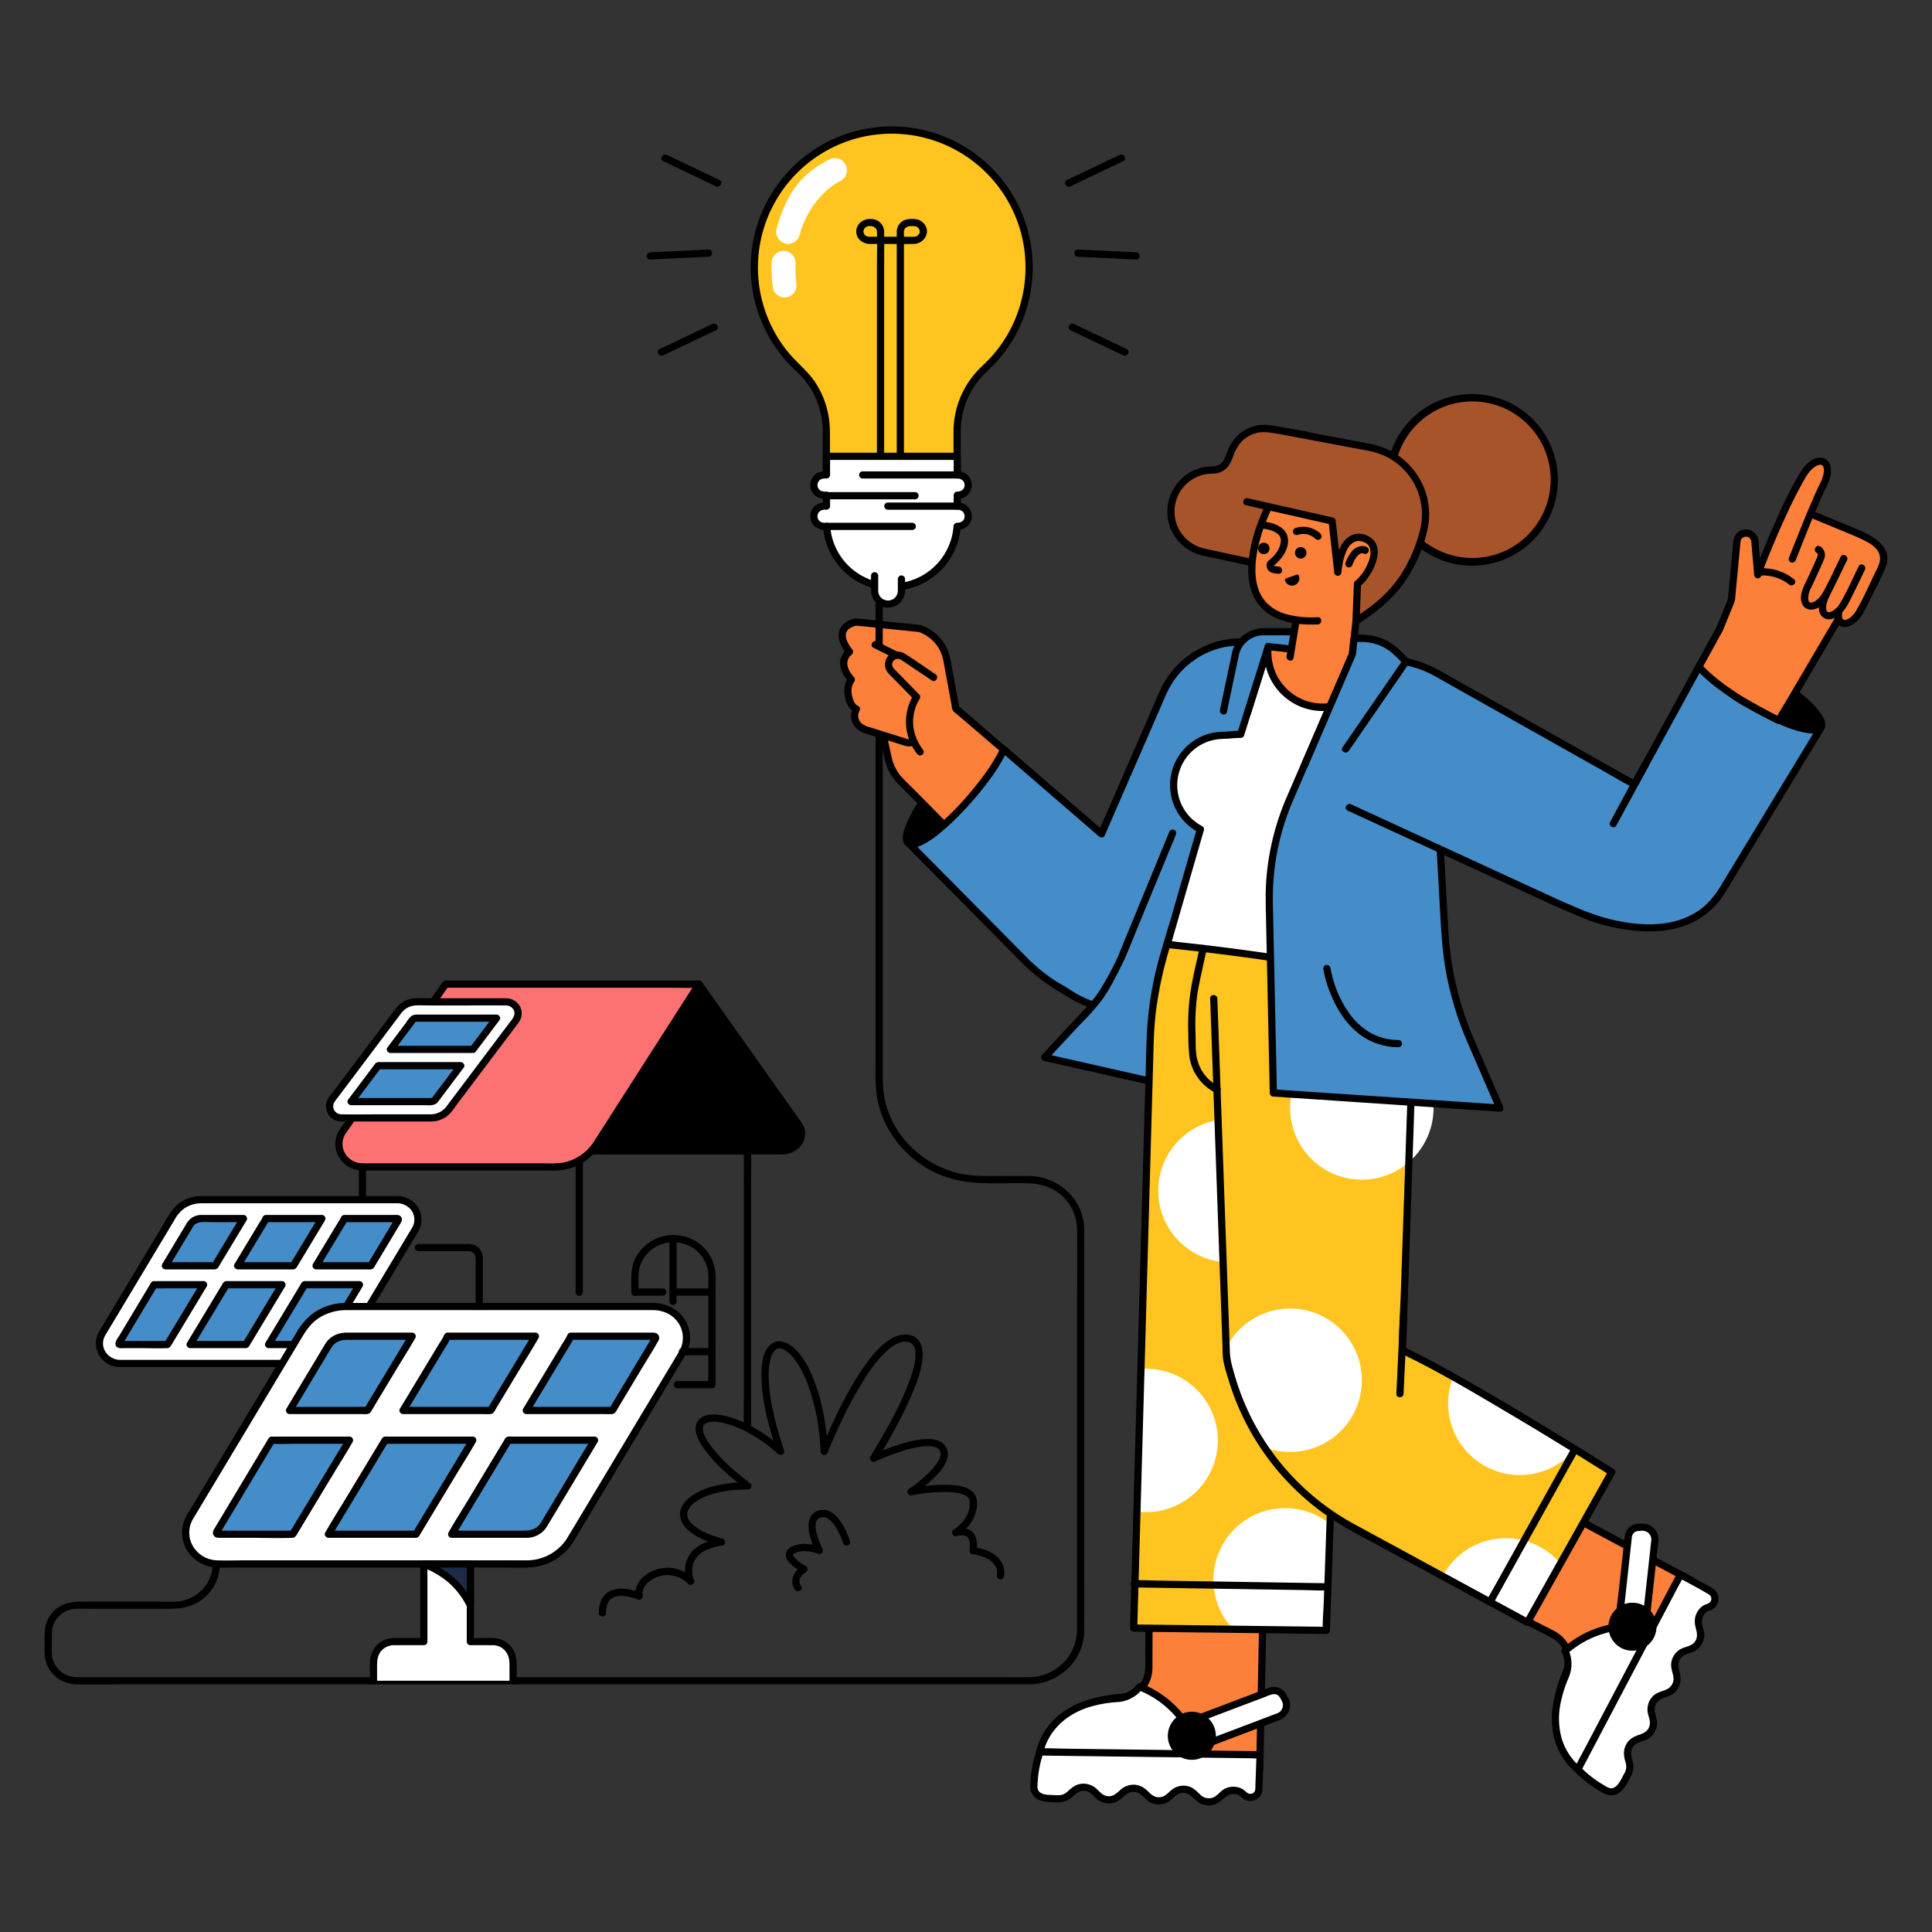 <svg id="Layer_1" data-name="Layer 1" xmlns="http://www.w3.org/2000/svg" width="1000" height="1000" viewBox="0 0 1000 1000"><rect x="0" y="0" width="1000" height="1000" fill="#333333" stroke="none"/><defs><style>.cls-1{fill:#a8542a;}.cls-2{fill:#458dc9;}.cls-3{fill:#fc7f3a;}.cls-4{fill:#fff;}.cls-5{fill:#ffc41f;}.cls-6{fill:#fc7272;}.cls-7{fill:#1d2b47;}</style></defs><path d="M313.671,834.894a10.628,10.628,0,0,1,1.656-6.364,6.204,6.204,0,0,1,3.738-2.224,8.888,8.888,0,0,1,2.271-.244,18.725,18.725,0,0,1,2.586.154c.31.039-.263-.039.042.007.088.013.177.026.265.041.203.034.406.068.608.105q.624.116,1.241.261,1.016.238,2.013.547c.533.165,1.063.344,1.586.539.236.088,1.154.475.246.085a1.889,1.889,0,0,0,2.735-2.103c-.015-.057-.028-.114-.039-.172-.102-.541-.013.38-.02-.132-.004-.269-.031-.535-.026-.805.003-.162.015-.323.025-.485.028-.461-.021.007.033-.279a8.425,8.425,0,0,1,3.119-5.019,14.924,14.924,0,0,1,17.105-1.545,12.398,12.398,0,0,1,3.265,2.515c1.194,1.294,3.835-.056,3.112-1.812a11.627,11.627,0,0,1-.502-1.607q-.094-.376-.171-.755c-.03-.15-.057-.3-.085-.45-.016-.086-.102-.65-.061-.357.044.312-.03-.265-.037-.331-.017-.18-.034-.36-.046-.54q-.042-.608-.037-1.218a11.187,11.187,0,0,1,.924-4.479,11.008,11.008,0,0,1,4.024-4.635,26.055,26.055,0,0,1,10.735-3.64c1.898-.287,1.643-3.134,0-3.591-4.938-1.374-10.077-3.095-14.22-6.216a12.468,12.468,0,0,1-3.135-3.289,5.691,5.691,0,0,1-.921-2.935c-.001-.156.08-1.035.017-.623a6.923,6.923,0,0,1,.172-.791c.051-.185.256-.766.234-.715.007-.017.313-.624.447-.852a11.254,11.254,0,0,1,2.657-2.955,28.551,28.551,0,0,1,10.111-4.837,61.055,61.055,0,0,1,17.68-2.132c1.482.018,2.631-2.147,1.317-3.178-7.111-5.579-14.296-11.557-19.869-18.735a36.916,36.916,0,0,1-2.438-3.532c-.317-.524-.618-1.057-.897-1.602-.128-.251-.251-.504-.371-.76a3.918,3.918,0,0,1-.229-.526c-.165-.424-.316-.854-.44-1.292-.067-.236-.128-.474-.179-.714-.029-.134-.136-.856-.073-.317a7.727,7.727,0,0,1-.059-1.066c.004-.176.019-.35.032-.525-.044.593-.002,0,.043-.162.043-.153.094-.307.131-.461.119-.488-.07.094.028-.081.116-.21.625-.896.252-.474a7.378,7.378,0,0,1,.649-.649c-.444.394.369-.213.562-.327.117-.069.646-.289.121-.076.146-.059.293-.119.443-.166a11.351,11.351,0,0,1,1.217-.32c.176-.034.352-.063.529-.09-.522.08.145-.012.271-.021.473-.035.946-.057,1.421-.054.485.002.971.025,1.455.062q.34.026.679.063.173.019.347.04a1.205,1.205,0,0,1,.212.03,33.387,33.387,0,0,1,3.494.73,47.061,47.061,0,0,1,7.563,2.729,77.795,77.795,0,0,1,19.52,13.043c1.297,1.165,3.733.059,3.112-1.812-3.763-11.336-7.131-23.165-7.88-35.146a56.525,56.525,0,0,1-.081-5.975,28.822,28.822,0,0,1,.474-4.449,20.007,20.007,0,0,1,1.067-3.745c-.18.448.107-.228.181-.379.124-.253.257-.503.4-.746.116-.197.244-.385.367-.578.311-.49-.152.109.231-.306a9.848,9.848,0,0,1,.924-.897c-.408.341-.038.029.156-.083.17-.098.345-.184.516-.28.327-.184-.363.117-.077.032.084-.025.165-.066.25-.087.183-.045.374-.088.555-.141.447-.131-.358-.029.165-.017.195.005.393-.006.589-.003.092.001.184.017.276.02.395.014-.368-.075-.075-.012.206.045.412.079.617.133.196.051.387.116.579.178.609.198-.111-.097.341.133.445.227.883.452,1.304.722.208.133.408.277.611.416.055.038.381.283.17.122-.208-.159.22.177.275.223a22.632,22.632,0,0,1,2.65,2.641c.231.27.455.544.677.821.199.249.07.087.125.158q.184.241.363.486.701.956,1.339,1.956a55.304,55.304,0,0,1,4.903,9.812,109.512,109.512,0,0,1,6.593,30.657q.199,2.411.322,4.828a1.871,1.871,0,0,0,3.657.495c.22-.565.449-1.127.678-1.689q.397-.974.803-1.944.126-.301.252-.601c-.176.418.05-.119.111-.262q.313-.737.63-1.472,3.216-7.456,6.842-14.728a190.016,190.016,0,0,1,9.804-17.497,70.713,70.713,0,0,1,11.282-14.185,21.985,21.985,0,0,1,5.644-3.953q.223-.106.45-.204c-.067.029-.327.131.004.002.247-.096.495-.188.747-.27a13.673,13.673,0,0,1,1.487-.384c.306-.064.476-.067.318-.053.22-.02.441-.04.662-.048q.366-.013.732.002c.164.007.813.075.626.048a4.586,4.586,0,0,0,.462.096c.22.05.438.108.653.176.09.029.643.24.382.129-.231-.097.326.164.443.23.174.098.337.208.503.318.202.134-.242-.259.125.108.122.122.249.24.372.363.068.068.127.145.191.216.31.34-.171-.269.027.035.195.3.371.599.537.916.242.462-.074-.271.099.231.069.2.138.398.197.601a11.09,11.09,0,0,1,.282,1.3c.016.097.041.361-.01-.08.014.118.029.236.037.354.019.268.042.535.053.804.187,4.664-1.315,9.408-2.975,14.059a144.872,144.872,0,0,1-7.396,16.737c-3.893,7.682-8.295,15.034-12.708,22.418-.072.12-.15.237-.225.354-1.085,1.696.986,3.282,2.547,2.547.798-.376,1.606-.729,2.416-1.078q.28-.121.56-.24c.062-.026.323-.137.008-.004q.158-.067.316-.133.731-.305,1.466-.602,1.654-.669,3.326-1.293c5.162-1.926,10.641-3.757,16.104-4.357a15.977,15.977,0,0,1,6.775.344,3.825,3.825,0,0,1,2.775,2.97,5.033,5.033,0,0,1-.357,2.447,13.701,13.701,0,0,1-1.539,2.913,34.538,34.538,0,0,1-5.227,5.888,67.56,67.56,0,0,1-9.188,7.306,1.871,1.871,0,0,0,1.435,3.403,84.172,84.172,0,0,1,17.528-1.745,37.378,37.378,0,0,1,5.794.434,20.001,20.001,0,0,1,2.677.639,7.056,7.056,0,0,1,1.948.858c.143.085.281.176.42.268.279.185.076.043.138.095a5.981,5.981,0,0,1,.768.759c.002.002-.053-.111.107.169.075.13.151.258.221.391.165.312-.064-.228.05.11a4.885,4.885,0,0,1,.169.595,12.258,12.258,0,0,1-1.087,7.257,18.929,18.929,0,0,1-4.466,5.91c-.352.322-.715.63-1.083.933-.065.053-.131.105-.196.157-.188.15.227-.169-.05.039q-.185.139-.373.275c-.268.193-.54.384-.822.555-1.748,1.06-.627,4.097,1.435,3.403a10.995,10.995,0,0,1,1.481-.347c.438-.083-.321.001.348-.04.246-.015.491-.034.739-.038.286-.004.568.01.854.028.428.027-.06-.021.088.004s.294.052.439.086a6.093,6.093,0,0,1,.796.239c-.341-.13.367.201.521.298a2.898,2.898,0,0,1,.937,1.058c.841,1.441.777,3.892.519,5.729-.127.902.209,2.122,1.3,2.29a23.03,23.03,0,0,1,8.668,2.795A9.23,9.23,0,0,1,515.41,811.01c.04.077.264.613.107.218q.099.249.183.504a9.227,9.227,0,0,1,.263.966c.033.152.058.304.086.457.073.393-.031-.424.007.06.02.26.042.518.046.779.006.393-.038.775-.058,1.165.031-.598.05-.275-.016.001-.558,2.329,3.032,3.323,3.591.99a10.713,10.713,0,0,0-.993-7.02c-2.623-5.34-9.013-7.463-14.471-8.303l1.3,2.29c.631-4.497.253-10.078-4.793-11.743a10.763,10.763,0,0,0-6.51.143l1.435,3.403a22.962,22.962,0,0,0,7.45-7.575c2.452-4.038,4.259-10.821.736-14.779-2.635-2.96-7.26-3.601-10.978-3.892a70.101,70.101,0,0,0-13.546.49c-2.766.323-5.54.705-8.273,1.252l1.435,3.403a77.534,77.534,0,0,0,8.946-6.974c3.912-3.514,8.815-8.249,9.211-13.834a7.199,7.199,0,0,0-3.039-6.312,12.171,12.171,0,0,0-6.943-1.86c-5.987-.096-12.055,1.745-17.657,3.681a118.047,118.047,0,0,0-11.71,4.706l2.547,2.547c4.115-6.433,7.895-13.108,11.437-19.87a178.509,178.509,0,0,0,8.155-17.565c2-5.096,3.828-10.477,4.187-15.979.255-3.904-.576-8.442-4.331-10.472-4.172-2.255-9.135-.832-12.872,1.606-5.019,3.274-8.935,8.094-12.41,12.9a150.066,150.066,0,0,0-10.773,17.694c-2.885,5.442-5.556,10.998-8.062,16.623-1.409,3.164-2.922,6.349-4.08,9.617-.054.151-.119.299-.177.448l3.657.495c-.603-11.53-2.318-23.178-6.169-34.101-2.402-6.811-5.65-14.08-11.012-19.114-3.116-2.925-7.938-5.394-11.909-2.511-4.763,3.458-5.261,10.826-5.269,16.162-.017,11.636,2.947,23.33,6.324,34.381q.871,2.85,1.814,5.678l3.112-1.812a82.478,82.478,0,0,0-18.903-12.979c-5.015-2.437-10.498-4.499-16.122-4.784-3.477-.176-7.823.553-9.558,3.996-2.039,4.046.433,8.899,2.665,12.296,5.71,8.688,14.143,15.638,22.237,21.987l1.317-3.178a65.884,65.884,0,0,0-17.776,2.017,33.593,33.593,0,0,0-12.138,5.636c-2.597,2.035-4.762,4.795-5.088,8.175-.326,3.385,1.551,6.488,3.965,8.702,4.649,4.263,11.042,6.469,17.004,8.128v-3.591c-6.248.945-13.18,3.286-16.518,9.089a15.958,15.958,0,0,0-1.478,11.248,12.789,12.789,0,0,0,.65,2.254l3.112-1.811a18.71,18.71,0,0,0-12.678-5.673c-6.61-.226-15.083,3.82-16.887,10.688a9.12,9.12,0,0,0-.122,4.531l2.735-2.103c-5.719-2.455-14.528-4.126-19.096,1.294-2.116,2.51-2.736,5.811-2.76,9.014-.018,2.397,3.706,2.399,3.724,0Z"/><path d="M439.961,797.664a43.022,43.022,0,0,0-2.593-6.223c-1.636-3.253-3.777-6.627-6.912-8.618-3.334-2.118-7.999-1.7-10.432,1.598-2.264,3.069-1.658,7.402-.736,10.842a39.152,39.152,0,0,0,3.231,8.187l2.103-2.735c-4.54-1.784-10.419-2.431-14.872-.149-2.123,1.088-3.586,3.145-2.779,5.58.699,2.109,2.525,3.697,4.228,5.011a30.525,30.525,0,0,0,3.966,2.628v-3.215c-4.169,2.613-6.879,7.755-3.676,12.215,1.386,1.929,4.617.072,3.215-1.879a3.824,3.824,0,0,1,.073-5.048,10.666,10.666,0,0,1,1.643-1.628c.42-.351-.271.191.105-.084.091-.067.184-.131.275-.197.079-.057.161-.111.244-.162a1.881,1.881,0,0,0,0-3.215,27.835,27.835,0,0,1-3.6-2.348,13.815,13.815,0,0,1-2.384-2.26,6.562,6.562,0,0,1-.552-.925c.136.327-.06-.297-.078-.365.114.444.133-.421.019.044a.769.769,0,0,1,.377-.468,7.434,7.434,0,0,1,1.943-.914,13.405,13.405,0,0,1,5.16-.383,21.116,21.116,0,0,1,5.703,1.354c1.613.634,2.797-1.431,2.103-2.735a32.242,32.242,0,0,1-2.222-5.222c-.938-2.759-1.927-6.196-.949-8.888.845-2.326,3.803-2.754,5.833-1.534,2.457,1.477,4.213,4.405,5.55,6.99a33.713,33.713,0,0,1,2.424,5.738c.725,2.275,4.321,1.303,3.591-.99Z"/><circle class="cls-1" cx="761.977" cy="248.416" r="42.512"/><path d="M802.627,248.416a40.522,40.522,0,1,1-.49-6.401,41.026,41.026,0,0,1,.49,6.401c.01,2.396,3.733,2.4,3.724,0a44.423,44.423,0,1,0-.569,7.053,47.285,47.285,0,0,0,.569-7.053C806.36,246.02,802.637,246.017,802.627,248.416Z"/><path class="cls-2" d="M652.173,366.945,613.264,503.128c-7.09,18.655-36.806,27.342-61.604,9.931v0a90.235,90.235,0,0,1-21.377-16.06L470.141,436.265c4.505-3.974,27.864-18.384,32.708-24.046,7.575-8.855,13.485-17.582,16.758-24.301l50.539,43.686L601.926,358.62a43.9,43.9,0,0,1,45.554-26.052l19.987,2.433"/><path d="M650.378,366.45l-3.575,12.513-8.688,30.407-10.745,37.606-9.745,34.108-5.689,19.913c-3.057,10.7-13.729,17.074-24.144,18.984a45.401,45.401,0,0,1-27.669-4.09,62.045,62.045,0,0,1-7.17-4.193c-2.315-1.533-4.824-2.78-7.149-4.315A87.953,87.953,0,0,1,532.22,496.307c-4.698-4.678-9.333-9.422-13.998-14.133l-26.887-27.151-18.889-19.075-.99-1v2.633c.185-.162.373-.319.564-.474.087-.07.641-.501.327-.26.585-.448,1.181-.882,1.78-1.312,1.494-1.073,3.01-2.116,4.528-3.155,3.771-2.582,7.566-5.13,11.32-7.738,3.562-2.473,7.116-4.979,10.488-7.708,3.718-3.009,6.587-6.766,9.49-10.549a105.514,105.514,0,0,0,11.261-17.527l-2.924.377,17.175,14.846,27.131,23.451,6.234,5.388c.804.695,2.41.805,2.924-.377l7.168-16.462,14.11-32.404,9.96-22.874a46.459,46.459,0,0,1,7.457-12.249,42.426,42.426,0,0,1,21.47-13.18c6.175-1.561,12.295-1.343,18.546-.582l15.806,1.924,1.195.145a1.874,1.874,0,0,0,1.862-1.862,1.905,1.905,0,0,0-1.862-1.862l-13.4-1.631c-5.574-.679-11.075-1.483-16.708-.862a46.174,46.174,0,0,0-37.121,27.218q-4.255,9.739-8.486,19.488l-14.287,32.811-5.817,13.359c-.982,2.255-2.171,4.513-2.978,6.839-.036.103-.088.203-.132.303l2.924-.377-17.175-14.846L527.156,391.99l-6.234-5.388a1.884,1.884,0,0,0-2.924.377,100.467,100.467,0,0,1-9.593,15.313c-2.955,3.997-5.959,8.158-9.794,11.366-6.59,5.513-13.962,10.129-21.047,14.967a91.053,91.053,0,0,0-8.74,6.323,1.883,1.883,0,0,0,0,2.633l14.053,14.191,27.121,27.388,18.335,18.516a96.972,96.972,0,0,0,17.441,14.11c2.344,1.466,4.741,2.819,7.072,4.302a53.568,53.568,0,0,0,7.213,3.855,52.261,52.261,0,0,0,14.754,4.067,43.67,43.67,0,0,0,26.273-4.81c6.075-3.374,11.76-8.884,13.986-15.623,1.514-4.584,2.664-9.323,3.99-13.964l9.005-31.517,10.875-38.064,9.602-33.608L653.73,368.274l.238-.834c.66-2.308-2.932-3.294-3.591-.99Z"/><path d="M470.134,436.394c2.562,2.185,9.785-1.742,18.464-9.421l-11.324-11.463C470.535,425.837,467.471,434.123,470.134,436.394Z"/><path d="M468.817,437.711c2.613,2.109,6.062.833,8.741-.491,4.543-2.243,8.578-5.601,12.356-8.931a1.884,1.884,0,0,0,0-2.633l-11.324-11.463a1.886,1.886,0,0,0-2.924.377,63.88,63.88,0,0,0-7.409,14.274c-.887,2.655-1.863,6.687.56,8.867,1.777,1.599,4.419-1.026,2.633-2.633a2.13,2.13,0,0,1-.25-.25c.135.171.23.18.049.034-.064-.052-.196-.444-.004.05a2.13,2.13,0,0,1-.105-.315c-.025-.113-.054-.226-.08-.34-.102-.452.01.389-.008-.102-.01-.279-.017-.554-.003-.833a8.433,8.433,0,0,1,.296-1.77,23.509,23.509,0,0,1,.76-2.457,63.808,63.808,0,0,1,6.776-12.647l-2.924.377,11.324,11.463v-2.633a59.422,59.422,0,0,1-10.685,7.872,13.834,13.834,0,0,1-3.695,1.502c-.144.032-.288.061-.433.085-.235.039.283-.013-.077.004a6.363,6.363,0,0,1-.745-.002c.436.03-.036-.035-.222-.077-.132-.03.212.229.046.018-.049-.062-.457-.332-.021.02a1.918,1.918,0,0,0-2.633,0A1.875,1.875,0,0,0,468.817,437.711Z"/><path class="cls-3" d="M502.822,412.334c7.562-8.867,13.458-17.602,16.721-24.326l-9.394-8.066L494.698,366.676,464.681,402.76l12.594,12.749,11.324,11.463A148.198,148.198,0,0,0,502.822,412.334Z"/><path d="M504.139,413.651c6.449-7.583,12.624-15.725,17.013-24.702a1.907,1.907,0,0,0-.291-2.256l-20.328-17.454L496.015,365.36a1.886,1.886,0,0,0-2.633,0l-10.139,12.188-16.164,19.431-3.715,4.466a1.907,1.907,0,0,0,0,2.633l18.867,19.1,5.05,5.112a1.901,1.901,0,0,0,2.633,0,149.146,149.146,0,0,0,14.224-14.638c1.55-1.812-1.072-4.458-2.633-2.633a149.157,149.157,0,0,1-14.224,14.638h2.633l-19.18-19.417-4.737-4.795v2.633l10.139-12.188L492.3,372.458l3.715-4.466h-2.633l18.94,16.262,5.906,5.071-.291-2.256c-4.252,8.697-10.182,16.6-16.43,23.949C499.962,412.834,502.583,415.48,504.139,413.651Z"/><path class="cls-3" d="M504.044,374.7l-9.31-7.966-4.529-24.617A21.19,21.19,0,0,0,475.87,325.291l-32.781-3.334s-13.552,2.213-3.396,15.383c0,0-7.348,5.211.932,14.383-3.533,4.546-1.109,13.952,2.658,15.262-2.637,5.177.168,10.08,7.484,11.417l6.333,2.214,2.779,12.507a22.499,22.499,0,0,0,6.09,11.064l7.259,7.226"/><path d="M505.36,373.384l-8.436-7.219a5.703,5.703,0,0,0-.67-.573c-.587-.356.352.335.273.634a2.736,2.736,0,0,0-.157-.853l-.884-4.804L492.93,346.675c-.66-3.587-1.133-7.245-2.603-10.611a22.555,22.555,0,0,0-6.341-8.373,23.167,23.167,0,0,0-4.521-2.936,12.019,12.019,0,0,0-3.656-1.333c-2.734-.316-5.479-.557-8.217-.836l-14.42-1.467c-3.218-.327-6.448-.771-9.677-.984a9.834,9.834,0,0,0-5.388,1.785,8.625,8.625,0,0,0-3.643,4.391,10.062,10.062,0,0,0,.76,7.317,23.28,23.28,0,0,0,2.862,4.65l.668-2.547a9.709,9.709,0,0,0-3.526,4.963c-1.423,4.574,1.136,9.017,4.081,12.344l-.291-2.256c-2.176,2.929-2.31,6.988-1.564,10.431.663,3.059,2.25,6.379,5.334,7.566l-1.113-2.735a9.424,9.424,0,0,0-.716,7.525,10.044,10.044,0,0,0,5.59,5.49c1.815.789,3.777,1.157,5.646,1.81l4.411,1.542-1.3-1.3,2.663,11.981a24.93,24.93,0,0,0,4.052,9.295,46.66,46.66,0,0,0,5.054,5.526l4.838,4.816a1.863,1.863,0,0,0,2.633-2.633l-6.654-6.625a22.575,22.575,0,0,1-6.344-11.422l-2.322-10.451c-.295-1.327-.412-2.327-1.888-2.869-1.67-.613-3.36-1.175-5.039-1.762-2.221-.777-4.62-1.016-6.439-2.669a5.137,5.137,0,0,1-.968-6.375,1.899,1.899,0,0,0-1.113-2.735c-1.475-.568-2.455-3.525-2.796-5.269a9.188,9.188,0,0,1,1.251-7.258,1.881,1.881,0,0,0-.291-2.256c-2.168-2.449-4.151-5.684-3.06-8.917a4.649,4.649,0,0,1,.542-1.096c.075-.123.397-.59.321-.489-.101.133.198-.238.268-.315.21-.231.433-.443.659-.658.338-.322.117-.096-.039.016a1.883,1.883,0,0,0,.668-2.547c-1.633-2.147-3.516-4.856-3.521-7.549a4.056,4.056,0,0,1,1.825-3.466c-.271.215.477-.31.639-.407.293-.174.598-.326.904-.476.455-.224-.066.013.179-.083.118-.047.237-.093.357-.137q.42-.154.85-.279c.305-.088.647-.123.943-.232.234-.086-.691-.058-.168.069a22.936,22.936,0,0,0,3.017.307l5.595.569,13.867,1.41,9.546.971c.13.013.567.113.458.079a19.741,19.741,0,0,1,4.245,2.193,19.362,19.362,0,0,1,6.392,7.15c1.668,3.177,2.106,6.779,2.748,10.265l2.438,13.251.992,5.392a4.98,4.98,0,0,0,.83,2.64c1.049,1.095,2.362,2.021,3.513,3.006l4.844,4.145.933.798c1.812,1.55,4.457-1.072,2.633-2.633Z"/><path class="cls-2" d="M606.952,431.215l-26.814,65.077c-11.568,23.135-12.172,21.643-25.646,36.153l-13.789,14.85,65.2,14.723L645.338,445.29"/><path d="M605.157,430.721l-6.658,16.159-12.606,30.594-5.065,12.293c-.807,1.96-1.534,3.982-2.432,5.902a151.382,151.382,0,0,1-9.339,17.197,72.959,72.959,0,0,1-9.1,11.099c-6.683,7.013-13.251,14.132-19.843,21.23l-.729.785a1.88,1.88,0,0,0,.822,3.112l22.066,4.983,35.128,7.932,8.005,1.808a1.91,1.91,0,0,0,2.29-1.3l3.924-11.615,9.422-27.89,11.398-33.737,9.849-29.153,3.234-9.574c.51-1.51,1.113-3.019,1.539-4.556.019-.069.046-.136.069-.204.769-2.275-2.826-3.252-3.591-.99L639.619,456.41l-9.422,27.89-11.398,33.737L608.95,547.19l-3.234,9.573a46.409,46.409,0,0,0-1.539,4.556,2.089,2.089,0,0,1-.069.204l2.29-1.3L584.331,555.24,549.203,547.308,541.198,545.5l.822,3.112c5.807-6.254,11.568-12.556,17.448-18.742a125.98,125.98,0,0,0,10.658-11.982c3.993-5.444,7.033-11.576,10.073-17.58,2.959-5.844,5.242-12.032,7.736-18.085l12.651-30.703,5.288-12.834c.912-2.213,1.947-4.413,2.748-6.669.037-.104.085-.205.127-.307a1.875,1.875,0,0,0-1.3-2.29,1.906,1.906,0,0,0-2.29,1.3Z"/><path d="M733.535,503.837l.024,9.027A26.143,26.143,0,0,1,714.386,538.13l-32.338,8.944,4.937-60.341"/><path d="M731.673,503.837c.012,4.45.464,9.207-.39,13.598a24.595,24.595,0,0,1-13.556,17.491c-3.118,1.483-6.697,2.2-10.012,3.117l-15.649,4.328L681.553,545.28l2.357,1.795,1.668-20.384,2.659-32.494.611-7.463c.195-2.389-3.529-2.376-3.724,0l-1.668,20.384-2.659,32.494-.611,7.463a1.876,1.876,0,0,0,2.357,1.795l25.272-6.99a90.287,90.287,0,0,0,10.072-2.985,28.283,28.283,0,0,0,16.268-17.63c1.761-5.603,1.257-11.634,1.242-17.428-.006-2.396-3.73-2.4-3.724,0Z"/><path class="cls-3" d="M803.814,779.631l71.803,38.518L823.069,916.87s-28.866-13.209-12.318-51.548a14.98,14.98,0,0,0-6.802-19.257c-8.789-4.567-17.314-8.945-17.314-8.945"/><path d="M802.875,781.238l24.306,13.039L865.869,815.03l8.809,4.726-.668-2.547-5.212,9.792-12.578,23.63-15.162,28.485-13.112,24.633-4.327,8.13a40.058,40.058,0,0,0-2.068,3.886,1.7,1.7,0,0,1-.088.165l2.547-.668a16.516,16.516,0,0,1-1.541-.838c-.558-.332-1.104-.685-1.638-1.054q-.466-.321-.921-.658-.232-.172-.461-.348c.411.316-.27-.218-.368-.298a30.674,30.674,0,0,1-8.768-11.187c-2.877-6.189-3.389-13.547-2.258-20.346a67.699,67.699,0,0,1,4.493-14.716,17.081,17.081,0,0,0-.3-13.648,16.498,16.498,0,0,0-5.001-6.193c-2.511-1.923-5.563-3.184-8.361-4.632q-5.651-2.924-11.309-5.833c-2.128-1.093-4.014,2.119-1.879,3.215q4.656,2.392,9.306,4.797c2.773,1.433,5.594,2.801,8.322,4.317a13.069,13.069,0,0,1,4.758,4.445,13.494,13.494,0,0,1,.891,12.495,67.7,67.7,0,0,0-4.537,14.927c-1.198,7.348-.8,14.916,2.122,21.826a34.283,34.283,0,0,0,9.005,12.42,28.375,28.375,0,0,0,6.567,4.525,1.9,1.9,0,0,0,2.547-.668l5.212-9.792,12.578-23.63L857.63,855.902l13.112-24.633c2.129-4,4.374-7.959,6.396-12.015.028-.056.059-.11.088-.165a1.89,1.89,0,0,0-.668-2.547l-24.306-13.039-38.688-20.753-8.809-4.726c-2.111-1.133-3.994,2.081-1.88,3.215Z"/><path class="cls-4" d="M810.092,854.518a15.434,15.434,0,0,1,.251,12.827c-16.984,39.35,12.642,52.907,12.642,52.907l32.746-77.536-4.958-.654a51.222,51.222,0,0,0-40.682,12.455Z"/><path d="M808.485,855.457a13.775,13.775,0,0,1,1.257,6.399,19.601,19.601,0,0,1-1.856,6.574,65.904,65.904,0,0,0-3.603,11.654,43.95,43.95,0,0,0-.015,18.921A35.596,35.596,0,0,0,817.835,919.24a24.149,24.149,0,0,0,4.212,2.62,1.886,1.886,0,0,0,2.547-.668l11.118-26.325,17.592-41.654,4.036-9.557a1.899,1.899,0,0,0-1.608-2.801,75.952,75.952,0,0,0-15.045-.982,53.04,53.04,0,0,0-31.912,13.329c-1.797,1.593.845,4.219,2.633,2.633a49.905,49.905,0,0,1,39.381-11.908c1.648.212,3.295.435,4.942.652l-1.608-2.802-11.118,26.325-17.592,41.654-4.036,9.556,2.547-.668a22.337,22.337,0,0,1-3.338-1.993q-.365-.253-.724-.516c-.136-.099-.27-.2-.404-.301a1.36,1.36,0,0,1-.198-.153c-.582-.466-1.154-.942-1.708-1.441a34.461,34.461,0,0,1-3.707-3.899c-.463-.571-1.015-1.319-1.565-2.145q-.902-1.354-1.666-2.792a29.809,29.809,0,0,1-2.488-6.329,38.754,38.754,0,0,1-.355-17.496,66.001,66.001,0,0,1,4.007-12.896A18.08,18.08,0,0,0,811.7,853.578C810.692,851.407,807.481,853.295,808.485,855.457Z"/><path class="cls-4" d="M831.08,926.659c5.733,2.987,8.546-2.752,11.602-8.448s-2.433-8.642.623-14.338,8.545-2.751,11.601-8.447-2.434-8.641.622-14.336,8.545-2.751,11.601-8.446-2.434-8.64.622-14.336,8.545-2.75,11.6-8.445-2.434-8.64.621-14.335a7.74,7.74,0,0,1,4.75-3.873,4.413,4.413,0,0,0,.661-8.015l-15.576-8.671L816.681,915.843A66.597,66.597,0,0,0,831.08,926.659Z"/><path d="M830.14,928.266c2.995,1.484,6.027,1.375,8.612-.848,2.45-2.107,3.964-5.286,5.443-8.094,1.543-2.927,1.46-5.669.593-8.778-.743-2.663-.877-5.26,1.31-7.352,1.867-1.786,4.779-1.869,6.95-3.166a9.864,9.864,0,0,0,4.675-8.003c.078-2.643-1.462-5.071-1.286-7.685.193-2.866,2.312-4.663,4.851-5.506,2.904-.965,5.465-2.025,7.153-4.745,1.737-2.8,1.722-5.763.869-8.839-.737-2.658-1.071-5.176,1.006-7.391,1.758-1.875,4.608-2.031,6.799-3.183a9.829,9.829,0,0,0,5.037-7.915c.18-2.676-1.303-5.061-1.28-7.686a6.113,6.113,0,0,1,1.694-4.024c1.042-1.091,2.354-1.362,3.646-2.026a6.323,6.323,0,0,0,3.072-7.221c-.942-3.413-4.851-4.825-7.663-6.39L871.426,813.74l-.682-.38a1.886,1.886,0,0,0-2.547.668l-5.303,10.07L850.22,848.164l-15.324,29.099L821.6,902.511c-2.143,4.068-4.398,8.097-6.435,12.22-.029.058-.061.115-.091.173a1.916,1.916,0,0,0,.291,2.256A61.292,61.292,0,0,0,830.14,928.266c2.118,1.118,4.002-2.095,1.879-3.215a57.924,57.924,0,0,1-14.022-10.524l.291,2.256,5.303-10.07,12.673-24.065,15.324-29.099,13.296-25.248,4.351-8.261a38.958,38.958,0,0,0,2.085-3.958,1.71,1.71,0,0,1,.091-.173l-2.547.668c5.172,2.879,10.491,5.584,15.55,8.656a2.59,2.59,0,0,1,.576,4.139c-.904.832-2.323,1.014-3.362,1.676a9.547,9.547,0,0,0-3.356,3.717c-1.393,2.731-1.246,5.418-.446,8.291.726,2.607.981,5.096-1.044,7.255-1.688,1.801-4.408,2.017-6.544,3.054a9.739,9.739,0,0,0-5.179,7.092c-.435,2.757.755,5.046,1.113,7.699a6.071,6.071,0,0,1-3.414,6.215c-2.384,1.129-4.939,1.434-6.956,3.301a9.775,9.775,0,0,0-2.987,8.367c.313,2.313,1.634,4.674,1.032,7.035-.722,2.827-2.808,3.989-5.371,4.823-2.795.91-5.19,2.215-6.683,4.864-1.546,2.743-1.49,5.555-.672,8.506a12.377,12.377,0,0,1,.658,3.395,8.672,8.672,0,0,1-1.452,4.001c-1.202,2.232-2.648,5.625-5.144,6.714a3.7,3.7,0,0,1-3.165-.324C829.879,923.991,827.99,927.202,830.14,928.266Z"/><path class="cls-4" d="M851.384,844.375l5.176-47.118a6.445,6.445,0,0,0-7.731-6.719h0a5.444,5.444,0,0,0-6.006,4.817l-5.176,47.118Z"/><path d="M853.246,844.375l2.181-19.853,2.83-25.761c.066-.604.165-1.215.188-1.823a8.372,8.372,0,0,0-4.283-7.357c-1.801-.974-3.485-.931-5.455-.89a7.917,7.917,0,0,0-.896-.032,7.731,7.731,0,0,0-1.472.233,7.205,7.205,0,0,0-2.45,1.203,7.746,7.746,0,0,0-2.969,5.638c-.878,7.682-1.689,15.372-2.533,23.057-.85,7.737-1.956,15.493-2.554,23.254-.011.143-.032.286-.047.429a1.852,1.852,0,0,0,1.367,1.795l13.737,1.902a1.929,1.929,0,0,0,2.29-1.3,1.873,1.873,0,0,0-1.3-2.29l-13.737-1.901,1.367,1.795,2.047-18.632,2.852-25.962c.087-.794.153-1.594.262-2.386.006-.043.007-.088.014-.131-.066.412.129-.479.139-.511a3.522,3.522,0,0,1,.521-1.031c.963-1.294,2.261-1.393,3.733-1.454a5.282,5.282,0,0,1,3.965.933,4.832,4.832,0,0,1,1.646,2.896,8.923,8.923,0,0,1-.102,2.086l-2.598,23.65-1.547,14.081c-.291,2.652-.707,5.322-.877,7.984-.008.126-.028.252-.042.378a1.875,1.875,0,0,0,1.862,1.862A1.903,1.903,0,0,0,853.246,844.375Z"/><circle cx="844.962" cy="841.985" r="10.569"/><path d="M841.956,854.048a12.634,12.634,0,0,0,13.299-5.097,12.428,12.428,0,1,0-13.299,5.097c2.321.602,3.312-2.989.99-3.591a8.705,8.705,0,1,1,10.006-4.98,8.826,8.826,0,0,1-10.006,4.98C840.613,849.92,839.618,853.51,841.956,854.048Z"/><path class="cls-3" d="M653.716,833.437l-1.675,81.465-111.819-1.938s-1.353-31.716,40.318-34.401a14.979,14.979,0,0,0,14.062-14.811c.073-9.904.099-19.488.099-19.488"/><path d="M651.854,833.437l-.567,27.576-.902,43.894-.205,9.995,1.862-1.862-11.091-.192-26.766-.464-32.264-.559-27.901-.483-9.208-.16a41.967,41.967,0,0,0-4.401-.076,1.772,1.772,0,0,1-.187-.003l1.862,1.862a16.112,16.112,0,0,1,.04-1.655c.039-.623.104-1.243.178-1.863.019-.163-.07.436.018-.126.029-.182.055-.365.085-.547q.111-.68.251-1.354a30.2,30.2,0,0,1,5.531-12.466c3.751-5.088,9.644-9.029,15.804-11.265a57.077,57.077,0,0,1,13.836-3.042c2.622-.26,5.223-.313,7.712-1.28a17.232,17.232,0,0,0,6.158-4.013,16.959,16.959,0,0,0,4.109-7.042c.932-3.2.675-6.624.695-9.917q.042-7.065.064-14.13c.007-2.396-3.717-2.4-3.724,0q-.016,5.792-.049,11.583c-.029,5.412.757,11.275-2.797,15.822a13.342,13.342,0,0,1-5.288,4.046c-2.442,1.028-5.043,1.003-7.631,1.286A60.406,60.406,0,0,0,563,880.097a38.207,38.207,0,0,0-17.14,11.816,34.803,34.803,0,0,0-6.554,13.438,28.208,28.208,0,0,0-.946,7.613,1.898,1.898,0,0,0,1.862,1.862l11.091.192,26.766.464,32.264.559,27.901.483c4.52.078,9.089.36,13.61.236.062-.002.125.002.187.003a1.891,1.891,0,0,0,1.862-1.862l.567-27.576.902-43.894.205-9.995c.049-2.397-3.674-2.397-3.724,0Z"/><path class="cls-4" d="M589.864,873.066a15.435,15.435,0,0,1-11.311,6.054c-42.77,2.756-41.381,35.308-41.381,35.308l83.948-6.071-1.671-4.713a51.222,51.222,0,0,0-29.585-30.577Z"/><path d="M588.548,871.749a14.603,14.603,0,0,1-5.025,4.176,16.76,16.76,0,0,1-6.345,1.433,69.681,69.681,0,0,0-12.303,2.034,44.303,44.303,0,0,0-17.09,8.548,35.201,35.201,0,0,0-12.011,21.176,26.462,26.462,0,0,0-.465,5.312,1.882,1.882,0,0,0,1.862,1.862l28.502-2.061,45.099-3.262,10.347-.748a1.882,1.882,0,0,0,1.795-2.357c-1.794-5.062-3.578-10.072-6.389-14.687a53.053,53.053,0,0,0-26.167-21.903,1.877,1.877,0,0,0-2.29,1.3,1.903,1.903,0,0,0,1.3,2.29A49.551,49.551,0,0,1,617.463,903.61c.638,1.74,1.242,3.494,1.861,5.241l1.795-2.357-28.502,2.061-45.099,3.262-10.347.748,1.862,1.862c-.015-.355-.004-.712.009-1.067.015-.402.04-.803.073-1.204q.031-.373.071-.746c.03-.277.133-1.023.055-.493a36.548,36.548,0,0,1,.849-4.174q.325-1.21.736-2.394.22-.633.464-1.257c.268-.684.182-.477.449-1.072,4.306-9.599,12.93-15.821,23.062-18.744a64.951,64.951,0,0,1,13.355-2.269,17.745,17.745,0,0,0,13.024-6.625,1.926,1.926,0,0,0,0-2.633A1.873,1.873,0,0,0,588.548,871.749Z"/><path class="cls-5" d="M602.79,513.107,586.78,842.684l99.735,1.2s8.843-241.391,6.771-278.441-24.971-91.565-24.971-91.565"/><path class="cls-5" d="M668.315,473.877s22.899,54.516,24.971,91.565-6.771,278.441-6.771,278.441L586.78,842.684l9.183-322.75,5.748-23.317,3.004-9.883"/><path class="cls-4" d="M688.434,788.801A37.108,37.108,0,0,0,638.3,843.303l48.215.58S687.344,821.258,688.434,788.801Z"/><path class="cls-4" d="M593.022,782.682a37.118,37.118,0,1,0,0-74.235c-.822,0-1.635.036-2.443.089l-2.092,73.861A37.417,37.417,0,0,0,593.022,782.682Z"/><circle class="cls-4" cx="636.629" cy="616.302" r="37.117"/><path d="M666.519,474.372c4.317,10.287,8.076,20.84,11.559,31.433,6.273,19.076,12.104,39.029,13.319,59.173.44,7.301.36,14.646.335,21.957-.039,11.646-.223,23.292-.441,34.935q-.406,21.74-.984,43.477-.606,23.616-1.314,47.23-.685,23.098-1.433,46.195-.651,20.186-1.339,40.371-.507,14.88-1.033,29.759c-.168,4.749-.656,9.606-.514,14.358.006.206-.015.416-.023.623l1.862-1.862-33.694-.405L599.112,840.97l-12.332-.148,1.862,1.862.273-9.72.735-26.165,1.07-38.121,1.275-45.406,1.363-48.56,1.321-47.064,1.149-40.939.861-30.649.441-15.7c.155-5.526.501-11.04,1.133-16.534a201.551,201.551,0,0,1,7.689-34.997l2.436-8.104c.691-2.3-2.901-3.283-3.591-.99-2.081,6.923-4.306,13.825-6.057,20.84a181.76,181.76,0,0,0-5.305,38.709q-.161,5.561-.312,11.123l-.768,27.356-1.092,38.879L589.973,662.63l-1.365,48.607-1.312,46.736-1.137,40.511-.828,29.476c-.132,4.702-.373,9.415-.396,14.119-.001.201-.011.403-.017.605a1.887,1.887,0,0,0,1.862,1.862l33.694.405,53.709.646,12.332.148a1.894,1.894,0,0,0,1.862-1.862q.181-4.94.356-9.88.474-13.293.931-26.587.658-19.132,1.285-38.266.743-22.716,1.435-45.434.72-23.707,1.361-47.417.6-22.394,1.08-44.791c.26-12.502.484-25.006.589-37.511.07-8.367.142-16.746-.121-25.111-.535-17.045-4.561-33.885-9.312-50.192a454.81,454.81,0,0,0-14.944-43.052c-.305-.755-.611-1.51-.926-2.261-.913-2.177-4.518-1.22-3.591.99Z"/><path class="cls-5" d="M627.544,537.654l7.271,164.66a129.969,129.969,0,0,0,65.288,88.217l90.507,49.184,43.611-77.78s-74.758-47.209-108.32-63.038l4.408-129.265a133.851,133.851,0,0,0-2.652-31.458l-9.265-45.166-97.077-26.476"/><path class="cls-4" d="M704.894,714.417A37.116,37.116,0,0,0,634.613,697.75l.202,4.564a129.906,129.906,0,0,0,19.645,46.749,37.118,37.118,0,0,0,50.434-34.647Z"/><path class="cls-4" d="M815.19,750.092c-16.719-10.304-41.642-25.416-63.046-37.393a37.115,37.115,0,0,0,63.046,37.393Z"/><circle class="cls-4" cx="704.896" cy="573.48" r="37.117"/><path class="cls-4" d="M807.676,809.278A37.11,37.11,0,0,0,746.64,815.821l43.97,23.895Z"/><path d="M626.373,516.831l.559,15.764L628.3,571.152l1.732,48.83,1.632,45.994,1.089,30.694c.065,1.83.04,3.689.196,5.514.342,4.016,1.792,8.214,2.949,12.06a132.024,132.024,0,0,0,54.105,72.419c8.346,5.464,17.402,9.955,26.159,14.714l41.65,22.634,30.28,16.455,1.579.858a1.892,1.892,0,0,0,2.547-.668l14.724-26.26,23.481-41.878,5.406-9.642a1.9,1.9,0,0,0-.668-2.547q-13.573-8.57-27.289-16.913c-17.917-10.954-35.937-21.76-54.258-32.028-8.795-4.929-17.655-9.788-26.774-14.097l.922,1.608.858-25.15,1.764-51.721,1.506-44.156q.139-4.084.279-8.168a143.797,143.797,0,0,0-3.059-33.694L720.43,493.702l-.243-1.187a1.844,1.844,0,0,0-1.3-1.3L686.09,482.27,633.813,468.012,621.81,464.739c-2.315-.631-3.303,2.96-.99,3.591l32.796,8.944,52.277,14.257,12.004,3.274-1.3-1.3,8.189,39.92a159.238,159.238,0,0,1,3.72,29.375c.069,4.052-.101,8.098-.239,12.147l-1.395,40.906-1.793,52.584c-.34,9.978-1.055,20.023-1.023,30.009,0,.151-.01.303-.015.454a1.822,1.822,0,0,0,.922,1.608c17.615,8.326,34.486,18.323,51.252,28.215q23.941,14.125,47.522,28.851,4.781,2.974,9.547,5.972l-.668-2.547-14.724,26.26-23.481,41.878-5.406,9.642,2.547-.668-21.929-11.917-41.954-22.799q-13.115-7.127-26.23-14.254a128.098,128.098,0,0,1-62.497-77.764c-1.081-3.805-2.207-7.505-2.347-11.441l-.907-25.56-1.545-43.553-1.738-48.985-1.48-41.725-.79-22.257-.036-1.023c-.085-2.389-3.809-2.401-3.724,0Z"/><path class="cls-4" d="M535.144,924.548c-.055,6.464,6.335,6.361,12.798,6.494s6.591-6.095,13.055-5.962,6.334,6.361,12.797,6.494,6.59-6.095,13.052-5.962,6.334,6.361,12.796,6.494,6.59-6.095,13.052-5.962,6.333,6.361,12.794,6.494,6.589-6.095,13.05-5.962a7.739,7.739,0,0,1,5.609,2.47,4.413,4.413,0,0,0,7.439-3.054l.644-17.815-113.999-1.472A66.597,66.597,0,0,0,535.144,924.548Z"/><path d="M533.282,924.548a7.298,7.298,0,0,0,4.466,7.085c2.95,1.248,6.341,1.195,9.49,1.258a11.011,11.011,0,0,0,8.182-3.175c1.944-1.765,3.755-3.187,6.567-2.686,2.51.448,3.881,2.639,5.737,4.148a9.896,9.896,0,0,0,8.924,1.912c2.652-.742,4.226-2.755,6.318-4.354a6.081,6.081,0,0,1,7.187-.183c2.118,1.525,3.494,3.696,5.998,4.725a9.743,9.743,0,0,0,8.941-.862c1.972-1.336,3.486-3.616,5.876-4.236,2.83-.734,4.906.631,6.807,2.527,2.144,2.138,4.412,3.663,7.538,3.786,3.148.123,5.59-1.293,7.835-3.35,2.056-1.885,4.148-3.221,7.075-2.346,1.529.457,2.407,1.703,3.708,2.519a6.248,6.248,0,0,0,4.639.742,6.384,6.384,0,0,0,4.883-6.023c.082-1.324.096-2.656.144-3.981l.466-12.883.032-.894a1.887,1.887,0,0,0-1.862-1.862l-11.381-.147-27.196-.351-32.885-.424-28.533-.368c-4.587-.059-9.223-.32-13.81-.178-.065.002-.13-.002-.195-.003a1.907,1.907,0,0,0-1.795,1.367,61.41,61.41,0,0,0-3.156,18.236c-.034,2.397,3.689,2.398,3.724,0a57.956,57.956,0,0,1,3.023-17.246l-1.795,1.367,11.381.147,27.196.351,32.885.424,28.533.368,9.336.12a40.754,40.754,0,0,0,4.473.058,1.796,1.796,0,0,1,.195.003l-1.862-1.862-.354,9.78-.22,6.085c-.037,1.024.115,2.384-.511,3.261a2.653,2.653,0,0,1-2.611,1.054c-1.291-.241-2.231-1.628-3.316-2.298a9.82,9.82,0,0,0-9.615-.197c-2.106,1.157-3.495,3.364-5.687,4.353a6.124,6.124,0,0,1-6.575-1.198c-1.95-1.768-3.582-3.729-6.224-4.476a9.796,9.796,0,0,0-8.524,1.563c-1.86,1.405-3.374,3.537-5.798,3.961-2.705.474-4.57-.821-6.376-2.623-2.012-2.007-4.112-3.484-7.023-3.753a10.199,10.199,0,0,0-7.89,2.898c-1.895,1.685-3.476,3.208-6.206,3.011-2.562-.185-3.956-2.033-5.712-3.647a9.981,9.981,0,0,0-7.912-2.781c-2.925.294-4.936,1.909-7.032,3.812a7.956,7.956,0,0,1-2.709,1.803,12.645,12.645,0,0,1-4.412.246c-2.357-.065-5.689.071-7.596-1.587a3.8,3.8,0,0,1-1.063-2.996C536.982,922.154,533.258,922.148,533.282,924.548Z"/><path class="cls-4" d="M617.666,905.236l44.322-16.805a6.445,6.445,0,0,0,2.471-9.94h0a5.444,5.444,0,0,0-7.021-3.161l-44.322,16.804Z"/><path d="M618.161,907.032l18.214-6.906,24.317-9.219c.592-.224,1.189-.44,1.777-.674a8.371,8.371,0,0,0,5.269-7.81,8.475,8.475,0,0,0-.759-3.269,9.364,9.364,0,0,0-.68-1.178c-.224-.349-.422-.917-.68-1.339a7.41,7.41,0,0,0-4.276-3.247,7.821,7.821,0,0,0-4.964.361l-21.946,8.321c-7.144,2.708-14.303,5.379-21.432,8.126-.126.049-.253.096-.379.144a1.892,1.892,0,0,0-1.3,2.29l4.55,13.101c.781,2.25,4.38,1.282,3.591-.99l-4.55-13.101-1.3,2.29,17.07-6.472,24.409-9.255c2.252-.854,5.156-2.447,7.072-.037a15.377,15.377,0,0,1,1.209,2.067,4.53,4.53,0,0,1-1.812,6.36c-.429.213-.9.359-1.349.529l-22.51,8.534c-6.724,2.55-13.466,5.057-20.174,7.649-.118.046-.237.09-.355.135C614.952,904.282,615.914,907.883,618.161,907.032Z"/><circle cx="616.875" cy="898.429" r="10.569"/><path d="M604.793,901.354a12.435,12.435,0,1,0,6.917-14.222,12.558,12.558,0,0,0-6.917,14.222c.519,2.338,4.109,1.349,3.591-.99a8.709,8.709,0,1,1,8.905,6.767,8.771,8.771,0,0,1-8.905-6.767C607.802,898.041,604.21,899.025,604.793,901.354Z"/><path d="M687.06,819.489l-9.977-.157-23.83-.375-28.948-.455-24.93-.392c-4.046-.064-8.14-.315-12.186-.192-.057.002-.115-.002-.172-.003-2.397-.038-2.398,3.686,0,3.724l9.977.157,23.83.375,28.948.455,24.93.392c4.046.064,8.14.315,12.186.192.057-.002.115.002.172.003,2.397.038,2.398-3.686,0-3.724Z"/><path d="M724.649,680.999l-1.66,35.496-.231,4.93c-.112,2.396,3.612,2.39,3.724,0l1.66-35.496.231-4.93c.112-2.396-3.612-2.39-3.724,0Z"/><path d="M772.835,830.122l4.372-7.865,10.499-18.889,12.702-22.852,10.98-19.755c1.774-3.191,3.678-6.343,5.335-9.597.023-.045.05-.089.074-.134,1.165-2.096-2.05-3.977-3.215-1.879l-4.372,7.865-10.499,18.889-12.702,22.852-10.981,19.754c-1.774,3.191-3.678,6.343-5.335,9.597-.023.045-.05.089-.074.134-1.165,2.096,2.05,3.977,3.215,1.879Z"/><path class="cls-4" d="M656.38,334.871,642.183,380.09c-.691-.056-8.233.526-8.939.526a25.763,25.763,0,0,0-11.919,48.605L604.101,488.858s117.784,11.526,129.26,27.014c.757-42.571-1.206-149.311-1.206-149.311-2.307-13.105-6.43-17.182-15.079-18.14l-55.798-11.533"/><path d="M654.584,334.376l-4.783,15.235-7.665,24.414-1.749,5.57,1.795-1.367a43.198,43.198,0,0,0-5,.278c-1.781.12-3.559.19-5.34.285a27.623,27.623,0,0,0-11.456,52.036l-.856-2.103-5.851,20.258-9.242,32-2.131,7.38a1.889,1.889,0,0,0,1.795,2.357c3.9.382,7.796.812,11.691,1.249,9.422,1.059,18.897,2.224,28.249,3.493,11.813,1.602,23.606,3.373,35.343,5.46,10.92,1.942,21.844,4.093,32.53,7.087a105.645,105.645,0,0,1,12.121,4.059c.281.117-.19-.086.27.116.185.081.37.161.555.244q.6.268,1.192.551c.687.33,1.366.679,2.03,1.054.605.342,1.2.705,1.771,1.101.135.093.267.191.401.286.371.262-.143-.123.042.028.231.188.461.376.68.577.181.166.356.337.524.516.237.254.525.634.254.273a1.879,1.879,0,0,0,3.47-.94c.15-8.536.176-17.074.173-25.611q-.004-15.674-.144-31.347-.13-16.306-.335-32.611-.18-14.714-.403-29.427-.16-10.688-.341-21.375c-.05-2.954.054-5.959-.155-8.907a32.255,32.255,0,0,0-1.642-7.2,22.6,22.6,0,0,0-3.256-6.759c-2.814-3.756-6.944-5.461-11.503-6.011-.519-.063.205.054-.247-.04l-.683-.141-2.593-.536-8.967-1.854-24.948-5.157-17.486-3.614-.918-.19c-2.339-.483-3.339,3.105-.99,3.591l12.549,2.594,24.613,5.087,17.575,3.633c2.241.463,4.643.639,6.655,1.592,4.03,1.908,5.889,6.058,7.038,10.242a22.858,22.858,0,0,1,1.102,5.906q.043,2.426.085,4.852.165,9.57.312,19.141.214,13.872.395,27.744.208,16.061.359,32.124.145,15.868.197,31.736c.023,9.054.019,18.109-.086,27.163q-.031,2.687-.078,5.375l3.469-.94a17.986,17.986,0,0,0-6.658-4.985,76.808,76.808,0,0,0-11.255-4.306,279.169,279.169,0,0,0-31.571-7.378c-11.955-2.236-23.979-4.099-36.023-5.782q-15.285-2.135-30.62-3.889-4.941-.567-9.886-1.095a42.278,42.278,0,0,0-4.656-.481,1.947,1.947,0,0,1-.198-.019l1.795,2.357,5.851-20.258,9.242-32,2.131-7.38a1.887,1.887,0,0,0-.856-2.103,23.906,23.906,0,0,1,8.883-45.051c1.915-.155,3.849-.184,5.768-.314a45.463,45.463,0,0,1,5.266-.296,1.891,1.891,0,0,0,1.795-1.367l4.783-15.235,7.665-24.414,1.749-5.57c.719-2.292-2.874-3.272-3.591-.99Z"/><path class="cls-2" d="M744.189,416.371l3.622,65.564a165.818,165.818,0,0,0,13.43,56.81l15.09,34.806L659.073,565.731l-2.102-98.228a128.372,128.372,0,0,1,10.49-53.64L700.01,338.492l.836-8.036,4.119-.002a26.29,26.29,0,0,1,19.067,8.174l3.666,3.855-20.314,40.237"/><path d="M742.327,416.371l1.137,20.57,1.894,34.278c.59,10.68,1.178,21.3,3.104,31.856a165.778,165.778,0,0,0,9.375,32.322c1.478,3.658,3.087,7.265,4.657,10.884l11.963,27.594.267.617,1.608-2.802-11.689-.78-28.061-1.872-33.804-2.255-29.23-1.95-9.678-.645c-1.506-.101-3.085-.352-4.595-.306-.066.002-.135-.009-.201-.013l1.862,1.862-.233-10.863-.551-25.763-.642-29.994-.511-23.887c-.123-5.743-.319-11.484-.016-17.226a127.636,127.636,0,0,1,10.349-43.803l6.777-15.693,11.556-26.759,10.415-24.119,2.93-6.786c.191-.442.383-.883.572-1.325a13.1,13.1,0,0,0,.57-3.711l.557-5.348-1.862,1.862c1.638-.001,3.28-.038,4.918.009a24.147,24.147,0,0,1,10.058,2.522c4.278,2.144,7.323,5.547,10.559,8.95l-.291-2.256-6.839,13.546-10.967,21.723-2.508,4.967c-1.077,2.134,2.134,4.021,3.215,1.879l6.839-13.546,10.967-21.723,2.508-4.968a1.928,1.928,0,0,0-.291-2.256c-3.54-3.723-6.946-7.428-11.664-9.705a28.783,28.783,0,0,0-10.789-2.821c-1.898-.116-3.814-.046-5.714-.045a1.911,1.911,0,0,0-1.862,1.862l-.836,8.036.254-.94-4.665,10.803-10.471,24.247-10.988,25.445-6.218,14.399a132.652,132.652,0,0,0-10.625,42.78c-.461,6.194-.323,12.369-.191,18.566l.47,21.956.612,28.582.564,26.333.308,14.402.014.666a1.906,1.906,0,0,0,1.862,1.862l11.689.78,28.061,1.872,33.804,2.255,29.23,1.95,9.678.645c1.523.102,3.068.291,4.595.306.067.001.134.009.201.013,1.559.104,2.118-1.624,1.608-2.802l-10.639-24.538q-2.192-5.055-4.383-10.11a164.391,164.391,0,0,1-13.254-56.194q-.211-3.795-.419-7.589l-1.834-33.188c-.446-8.073-.796-16.157-1.338-24.224-.009-.133-.015-.265-.022-.398-.132-2.383-3.856-2.398-3.724,0Z"/><path class="cls-2" d="M698.444,417.948,808.13,468.415l14.878,6.237c23.553,8.008,54.696,10.694,69.158-15.012l50.616-83.405c-5.192-2.277-33.015-8.785-38.897-12.317-10.645-6.392-19.447-13.244-24.578-18.773l-33.303,60.854L743.575,348.333a53.336,53.336,0,0,0-21.217-6.629l-14.799-1.379"/><path d="M697.504,419.556l13.982,6.433,32.157,14.795,35.546,16.355,24.465,11.257c5.935,2.731,11.993,5.173,18.018,7.699a66.672,66.672,0,0,0,8.785,2.752,103.24,103.24,0,0,0,12.935,2.551c8.466,1.108,17.251,1.038,25.519-1.285a40.504,40.504,0,0,0,21.092-13.903,82.684,82.684,0,0,0,5.325-8.194l14.855-24.479,20.425-33.656,13.137-21.647.643-1.059a1.871,1.871,0,0,0-.668-2.547,72.392,72.392,0,0,0-8.986-2.89c-4.514-1.284-9.042-2.516-13.553-3.811-4.152-1.192-8.317-2.394-12.379-3.873a22.286,22.286,0,0,1-3.652-1.555c-3-1.649-5.871-3.619-8.691-5.554a94.766,94.766,0,0,1-15.837-13.115,1.877,1.877,0,0,0-2.924.377l-11.287,20.625-17.909,32.724-4.107,7.504,2.547-.668-14.325-8.065L800.511,378.25l-34.381-19.356L745.659,347.37a58.646,58.646,0,0,0-17.481-6.692c-6.141-1.203-12.529-1.46-18.751-2.04l-1.868-.174c-2.385-.222-2.37,3.503,0,3.724q7.272.678,14.544,1.355a52.776,52.776,0,0,1,20.97,6.645l18.168,10.229,33.261,18.725L827.65,397.803c5.717,3.219,11.373,6.598,17.172,9.668.082.043.161.091.242.136a1.888,1.888,0,0,0,2.547-.668l11.287-20.625,17.909-32.724,4.107-7.504-2.924.377a93.87,93.87,0,0,0,14.031,11.901c4.414,3.169,8.992,6.577,14.061,8.621,8.204,3.308,16.974,5.34,25.475,7.726,2.133.599,4.266,1.2,6.387,1.843.836.253,1.67.512,2.497.79.328.11.654.223.978.343.158.059,1.023.417.422.157l-.668-2.547-9.363,15.428-19.626,32.34-17.41,28.689c-1.323,2.18-2.653,4.356-3.969,6.54-3.287,5.457-7.146,10.24-12.587,13.691-14.302,9.07-32.906,7.173-48.456,2.816a138.704,138.704,0,0,1-16.187-6.103l-3.673-1.54q-.496-.208-.992-.416c-.462-.193-.086-.198.15.064a4.166,4.166,0,0,0-1.155-.531l-20.003-9.203-34.245-15.756-33.84-15.57-19.518-8.98-.918-.422c-2.162-.995-4.056,2.214-1.879,3.215Z"/><path d="M942.529,376.325c-1.805,3.005-10.506,1.339-21.828-3.627l6.78-15.167C938.159,365.676,944.43,373.159,942.529,376.325Z"/><path d="M940.922,375.385c-.224.35.156-.239.033-.03a.892.892,0,0,1-.225.22c.375-.277-.162.07-.304.139.382-.187-.279.073-.424.109-.109.027-.22.048-.33.07-.546.107.364-.02-.223.029a15.873,15.873,0,0,1-4.315-.318,64.537,64.537,0,0,1-13.491-4.515l.668,2.547,6.78-15.167-2.547.668a71.51,71.51,0,0,1,11.511,10.546,16.802,16.802,0,0,1,2.629,3.993,5.39,5.39,0,0,0,.182.538c.044.152.079.305.116.459.113.458.004-.364.016.081.005.187-.02.788.03.289a1.461,1.461,0,0,1-.092.354c.097-.241.12-.247-.013-.013-1.18,2.09,2.036,3.969,3.215,1.879,1.802-3.193-.841-6.922-2.764-9.366-3.637-4.623-8.307-8.419-12.952-11.976a1.863,1.863,0,0,0-2.547.668l-6.78,15.167a1.889,1.889,0,0,0,.668,2.547c4.937,2.154,10.101,4.256,15.458,5.077,2.97.455,7.047.808,8.917-2.118C945.431,375.24,942.21,373.37,940.922,375.385Z"/><path class="cls-3" d="M903.884,363.918c-10.645-6.392-19.447-13.244-24.578-18.773l5.543-10.093,8.169-14.874,40.741,23.309-6.277,14.043-6.78,15.167A151.024,151.024,0,0,1,903.884,363.918Z"/><path d="M904.824,362.31c-8.643-5.207-17.278-11.068-24.201-18.482l.291,2.256q5.577-10.156,11.155-20.311l2.557-4.655-2.547.668,13.761,7.873L927.777,342.211l5.042,2.885-.668-2.547q-5.212,11.66-10.424,23.32l-2.633,5.89,2.547-.668a152.712,152.712,0,0,1-16.817-8.78c-2.061-1.234-3.936,1.984-1.879,3.215a152.712,152.712,0,0,0,16.817,8.78,1.891,1.891,0,0,0,2.547-.668q5.161-11.546,10.323-23.092l2.735-6.118a1.908,1.908,0,0,0-.668-2.547l-13.761-7.873L899,321.456l-5.042-2.885a1.887,1.887,0,0,0-2.547.668q-5.292,9.636-10.585,19.273l-3.127,5.694a1.917,1.917,0,0,0,.291,2.256c7.125,7.63,16.059,13.705,24.955,19.064C905.002,366.765,906.876,363.547,904.824,362.31Z"/><line class="cls-4" x1="851.612" y1="395.751" x2="834.993" y2="426.331"/><path d="M850.005,394.811l-14.558,26.788-2.061,3.792c-1.145,2.106,2.069,3.988,3.215,1.879l14.558-26.788,2.061-3.792c1.145-2.106-2.069-3.988-3.215-1.879Z"/><path class="cls-3" d="M929.098,355.814l12.65-34.879a35.004,35.004,0,0,0,4.578-9.531h0c2.357-7.722,5.827-14.286,12.539-18.774l.23-6.957s-35.539-15.616-38.763-13.372l-10.516,25.238-1.511-17.38a4.644,4.644,0,0,0-6.703-3.751h0a4.644,4.644,0,0,0-2.546,3.713l-2.911,30.564L890.073,325.54"/><path d="M930.893,356.309l8.538-23.54,3.915-10.794a1.974,1.974,0,0,1,.5-.838,25.112,25.112,0,0,0,3.405-6.73c1.574-4.034,2.615-8.124,4.846-11.889a26.494,26.494,0,0,1,4.271-5.483,23.678,23.678,0,0,1,2.485-2.131c.932-.687,1.784-1.106,1.877-2.375.167-2.275.151-4.576.227-6.856a1.813,1.813,0,0,0-.922-1.608c-9.22-4.05-18.562-7.957-28.093-11.217a65.896,65.896,0,0,0-7.556-2.227c-1.491-.317-3.591-.825-4.993.072-1.138.729-1.718,3.184-2.205,4.351L913.9,282.937l-5.878,14.108,3.657.495L910.298,281.66a18.476,18.476,0,0,0-.3-2.652A6.499,6.499,0,0,0,898.346,276.85a7.407,7.407,0,0,0-1.186,3.64c-.553,5.421-1.033,10.85-1.55,16.274l-.91,9.556-.302,3.17c-.014.149-.223,1.074-.113,1.191-.418-.445.241-.629-.001-.329a2.026,2.026,0,0,0-.189.462l-.675,1.653-2.058,5.035-3.083,7.543a1.876,1.876,0,0,0,1.3,2.29,1.906,1.906,0,0,0,2.29-1.3l5.682-13.9a9.762,9.762,0,0,0,.602-2.974l.702-7.371,1.746-18.33.249-2.612c.018-.193.031-.387.055-.58a2.386,2.386,0,0,1,.275-.934,2.805,2.805,0,0,1,4.527-.682,3.375,3.375,0,0,1,.801,2.24l1.448,16.647a1.872,1.872,0,0,0,3.657.495l9.2-22.079,1.316-3.159-.856,1.113c.3-.193-.542.2-.069.033.369-.13-.474-.049-.042.007.404.052.831.02,1.24.068-.586-.069.143.03.278.054.239.043.478.091.715.141.656.14,1.308.304,1.955.479,3.171.857,6.278,1.954,9.36,3.083,6.44,2.358,13.183,5.118,19.206,7.68,1.416.603,2.83,1.208,4.239,1.827l-.922-1.608-.23,6.957.922-1.608c-6.525,4.43-10.479,11.03-12.924,18.407a50.371,50.371,0,0,1-2.116,5.775q-.708,1.498-1.556,2.926a19.368,19.368,0,0,0-1.38,2.316c-.265.633-.471,1.298-.705,1.943l-9.06,24.979-2.884,7.951c-.819,2.256,2.779,3.229,3.591.99Z"/><path class="cls-3" d="M896.274,359.066c5.085,3.939,24.431,13.878,24.431,13.878l33.998-57.88a1.835,1.835,0,0,1,.998-.791c8.142-2.223,6.665-2.371,13.745-10.858l4.636-10.132a9.452,9.452,0,0,0,.551-6.636c-1.702-5.647-8.307-8.453-15.02-11.394l-28.094-11.579"/><path d="M895.335,360.673a84.936,84.936,0,0,0,10.44,6.388c3.805,2.125,7.649,4.181,11.511,6.201q1.238.648,2.48,1.288a1.9,1.9,0,0,0,2.547-.668l11.459-19.509,18.297-31.149,2.802-4.77a16.634,16.634,0,0,1,1.372-2.336c.027-.032.037-.086.068-.115-.265.254.55-.12.71-.164.531-.148,1.061-.299,1.588-.46a17.34,17.34,0,0,0,4.148-1.709c2.673-1.667,4.448-4.559,6.384-6.961a15.793,15.793,0,0,0,2.338-3.284l1.738-3.799a63.081,63.081,0,0,0,3.122-7.048c3.337-10.601-8.601-15.951-16.351-19.173-9.031-3.755-18.086-7.454-27.128-11.181l-.846-.348a1.875,1.875,0,0,0-2.29,1.3,1.906,1.906,0,0,0,1.3,2.29l26.262,10.824c1.959.807,3.54,1.488,5.511,2.408,3.745,1.748,8.615,4.014,9.991,8.282,1.006,3.12-.514,5.801-1.767,8.539l-1.917,4.19a25.486,25.486,0,0,1-1.226,2.681,50.803,50.803,0,0,1-3.61,4.51,23.707,23.707,0,0,1-2.676,3.03c-.36.322-.031.069-.428.336-.191.128-.385.25-.585.364a8.217,8.217,0,0,1-1.538.69c-1.869.673-4.337.813-5.654,2.423a44.861,44.861,0,0,0-3.462,5.776l-17.41,29.64-8.548,14.553c-1.54,2.622-3.264,5.206-4.649,7.915-.065.128-.147.25-.22.374l2.547-.668c-6.523-3.352-13.023-6.796-19.322-10.553a52.33,52.33,0,0,1-5.109-3.325,1.874,1.874,0,0,0-2.547.668,1.907,1.907,0,0,0,.668,2.547Z"/><path class="cls-3" d="M927.678,289.356c7.444-18.611,11.422-28.781,16.498-39.316s-1.839-15.783-9.412-6.559c-10.546,15.681-24.593,52.645-24.593,52.645s9.985-1.098,17.145,5.092"/><path d="M929.473,289.851c4.067-10.17,8.023-20.397,12.429-30.427q1.288-2.932,2.643-5.835a34.44,34.44,0,0,0,2.89-7.17c.818-3.792.032-9.002-4.665-9.516-4.695-.514-8.597,3.953-10.825,7.506-2.253,3.594-4.252,7.347-6.162,11.132-4.159,8.243-7.873,16.709-11.434,25.226-2.06,4.926-4.077,9.874-5.974,14.865a1.869,1.869,0,0,0,1.795,2.357A21.716,21.716,0,0,1,926,302.535c1.819,1.538,4.466-1.083,2.633-2.633a25.318,25.318,0,0,0-18.461-5.637l1.795,2.357c4.379-11.518,9.19-22.912,14.498-34.031,1.849-3.874,3.773-7.716,5.858-11.469,1.922-3.459,3.856-7.505,7.33-9.655a6.157,6.157,0,0,1,2.046-.865,1.64,1.64,0,0,1,1.496.301,3.812,3.812,0,0,1,.293.326,2.33,2.33,0,0,1,.358.759,6.233,6.233,0,0,1,.147,2.625,22.196,22.196,0,0,1-2.418,6.574q-1.297,2.758-2.53,5.546c-4.686,10.581-8.866,21.385-13.163,32.128a1.877,1.877,0,0,0,1.3,2.29,1.904,1.904,0,0,0,2.29-1.3Z"/><path class="cls-2" d="M633.244,367.997l6.442-30.642a15.334,15.334,0,0,1,14.509-10.371H682.144l-3.785,10.088-21.979-2.201L645.611,369.172"/><path d="M635.04,368.492l6.016-28.615a13.098,13.098,0,0,1,13.139-11.031c4.242-.044,8.486,0,12.728,0H682.144l-1.795-2.357-3.785,10.088,1.795-1.367-19.214-1.924-2.765-.277a1.878,1.878,0,0,0-1.795,1.367L645.149,364.43l-1.333,4.247c-.72,2.292,2.874,3.272,3.591.99l9.435-30.054,1.333-4.247-1.795,1.367,19.214,1.924,2.765.277a1.89,1.89,0,0,0,1.795-1.367l3.785-10.088a1.875,1.875,0,0,0-1.795-2.357c-9.286,0-18.575-.072-27.86,0A17.584,17.584,0,0,0,642.76,329.48a15.476,15.476,0,0,0-4.993,7.971l-3.251,15.463-3.067,14.588c-.492,2.338,3.097,3.337,3.591.99Z"/><path class="cls-3" d="M971.867,298.055c-2.844,5.756-7.733,16.406-10.459,20.459-6.704,8.164-12.824,3.52-8.331-5.805,2.21-4.588,4.186-9.097,6.407-14.457"/><path d="M970.26,297.115c-3.185,6.458-6.022,13.174-9.753,19.345a10.959,10.959,0,0,1-3.478,3.617,5.259,5.259,0,0,1-1.72.75c-.347.086-.111.068-.516.042-.57-.037.374.034-.174-.012-.093-.008-.538-.183-.161-.016a1.879,1.879,0,0,1-.278-.148c-.42-.283.186.147-.065-.039a1.752,1.752,0,0,1-.28-.287c.211.252.038.03-.002-.026-.246-.344-.128-.098-.251-.539a3.223,3.223,0,0,1-.165-.822,10.482,10.482,0,0,1,1.114-5.003c2.292-5.063,4.618-10.092,6.749-15.229a1.873,1.873,0,0,0-1.3-2.29,1.91,1.91,0,0,0-2.29,1.3c-2.053,4.948-4.347,9.77-6.519,14.662-1.429,3.22-2.681,8.168.372,10.921,3.071,2.769,7.322.421,9.776-1.969,2.725-2.655,4.333-6.409,6.017-9.764,2.097-4.18,4.072-8.418,6.141-12.612,1.056-2.142-2.154-4.031-3.215-1.88Z"/><path class="cls-3" d="M963.656,294.032c-2.843,5.756-7.733,16.406-10.459,20.459-6.704,8.164-12.824,3.52-8.331-5.805,2.21-4.588,4.186-9.097,6.407-14.457"/><path d="M962.049,293.092c-3.185,6.458-6.022,13.174-9.753,19.345a10.959,10.959,0,0,1-3.478,3.617,5.26,5.26,0,0,1-1.72.75c-.347.086-.111.068-.516.042-.57-.037.374.034-.174-.012-.093-.008-.538-.183-.161-.016a1.863,1.863,0,0,1-.278-.148c-.42-.283.186.147-.065-.039a1.754,1.754,0,0,1-.28-.288c.211.252.038.03-.002-.026-.246-.344-.128-.098-.251-.539a3.223,3.223,0,0,1-.165-.822,10.482,10.482,0,0,1,1.114-5.003c2.292-5.063,4.618-10.092,6.749-15.229a1.873,1.873,0,0,0-1.3-2.29,1.909,1.909,0,0,0-2.29,1.3c-2.053,4.948-4.347,9.77-6.519,14.662-1.429,3.22-2.681,8.168.372,10.921,3.071,2.769,7.322.421,9.776-1.969,2.725-2.655,4.333-6.409,6.017-9.764,2.097-4.18,4.072-8.418,6.141-12.612,1.056-2.142-2.154-4.031-3.215-1.879Z"/><path class="cls-3" d="M954.389,289.096c-2.843,5.756-7.733,16.406-10.459,20.459-6.704,8.164-12.824,3.52-8.331-5.805,1.872-3.885,4.717-10.132,6.894-15.209a3.282,3.282,0,0,0-1.31-4.095h0"/><path d="M952.782,288.156c-1.889,3.83-3.7,7.698-5.598,11.523-.932,1.879-1.879,3.751-2.884,5.592a18.095,18.095,0,0,1-2.988,4.401c-1.116,1.105-2.611,2.31-4.175,2.228a1.095,1.095,0,0,1-.76-.471c.057.068-.179-.321-.202-.378a3.639,3.639,0,0,1-.241-1.105,11.757,11.757,0,0,1,1.547-5.829c1.044-2.184,2.058-4.382,3.059-6.587,1.212-2.67,2.437-5.343,3.562-8.052a5.238,5.238,0,0,0-1.978-6.643c-2.051-1.251-3.924,1.968-1.879,3.215a1.491,1.491,0,0,1,.486,1.913c-.461,1.292-1.106,2.548-1.662,3.802q-1.683,3.799-3.434,7.567c-1.789,3.846-4.591,8.43-3.01,12.816,1.468,4.073,5.969,4.127,9.126,1.973,3.643-2.486,5.503-6.36,7.447-10.171,2.347-4.6,4.517-9.286,6.801-13.917,1.056-2.142-2.154-4.031-3.215-1.88Z"/><path class="cls-1" d="M676.35,225.24l-18.992-3.221a18.093,18.093,0,0,0-19.796,11.047l-2.042,5.043a8.306,8.306,0,0,1-7.774,5.188h0a21.473,21.473,0,0,0-21.054,16.369h0a21.473,21.473,0,0,0,16.33,26.094l31.8,6.86"/><path d="M676.845,223.444l-10.599-1.798c-3.83-.65-7.882-1.716-11.788-1.746A20.081,20.081,0,0,0,636.244,231.45c-.871,1.918-1.576,3.91-2.393,5.851a5.386,5.386,0,0,1-.502.998,6.343,6.343,0,0,1-1.714,1.892,7.594,7.594,0,0,1-4.599,1.248,23.335,23.335,0,0,0-6.901,45.454,77.65,77.65,0,0,0,8.597,1.999l25.028,5.4.566.122c2.337.504,3.335-3.085.99-3.591l-21.279-4.591-9.955-2.148a20.104,20.104,0,0,1-12.674-8.171A19.611,19.611,0,0,1,624.4,245.4c1.692-.291,3.409-.129,5.1-.395a10.193,10.193,0,0,0,4.947-2.313c2.07-1.735,2.911-4.196,3.889-6.61a23.798,23.798,0,0,1,3.4-6.477,16.441,16.441,0,0,1,8.479-5.448c4.075-1.076,8.053-.104,12.089.58l12.681,2.151.871.148c2.344.398,3.351-3.19.99-3.591Z"/><path class="cls-3" d="M712.798,340.905a28.385,28.385,0,1,1-56.426-6.248Z"/><path d="M710.937,340.905a26.536,26.536,0,0,1-52.702-6.248l-1.862,1.862,19.055,2.11,30.383,3.364,6.988.774a1.875,1.875,0,0,0,1.862-1.862,1.903,1.903,0,0,0-1.862-1.862l-19.055-2.11-30.383-3.364-6.988-.774c-1.072-.119-1.767.955-1.862,1.862A30.236,30.236,0,1,0,714.66,340.905a1.874,1.874,0,0,0-1.862-1.862A1.904,1.904,0,0,0,710.937,340.905Z"/><polyline class="cls-3" points="699.426 344.671 703.152 309.064 671.573 316.895 667.716 340.095"/><path d="M701.288,344.671l3.27-31.246.456-4.361a1.877,1.877,0,0,0-2.357-1.795l-27.686,6.866-3.893.965a1.82,1.82,0,0,0-1.3,1.3l-3.372,20.281L665.92,339.6c-.39,2.344,3.198,3.352,3.591.99l3.372-20.281.485-2.919-1.3,1.3,27.686-6.866,3.893-.965L701.29,309.064l-3.27,31.247-.456,4.361a1.876,1.876,0,0,0,1.862,1.862,1.902,1.902,0,0,0,1.862-1.862Z"/><path class="cls-3" d="M701.877,321.359c19.029-11.238,15.405-25.437,17.584-35.134,1.265-5.631-4.699-18.947-4.699-18.947l-44.952-18.966-13.14,13.801s-31.574,61.675,25.403,59.217"/><path d="M702.817,322.967c5.473-3.265,10.481-7.543,13.536-13.223a36.929,36.929,0,0,0,3.804-13.753c.22-2.041.356-4.09.586-6.129a45.128,45.128,0,0,0,.754-5.583c-.044-4.813-1.836-9.693-3.554-14.128a26.732,26.732,0,0,0-1.554-3.767,3.195,3.195,0,0,0-1.733-1.154l-6.21-2.62-22.364-9.436-10.124-4.271c-1.788-.754-3.568-1.63-5.398-2.277-.087-.031-.172-.073-.258-.109a1.812,1.812,0,0,0-1.812.479l-7.254,7.62-4.519,4.747a12.463,12.463,0,0,0-1.673,1.843,24.684,24.684,0,0,0-1.414,3.028q-1.578,3.576-2.9,7.259a75.292,75.292,0,0,0-4.57,20.792c-.43,7.369.849,15.055,5.56,20.952,6.048,7.571,16.277,9.786,25.495,10.008,1.619.039,3.238.014,4.855-.052,2.388-.098,2.4-3.822,0-3.724a50.269,50.269,0,0,1-16.403-1.603,22.866,22.866,0,0,1-9.794-5.556,19.748,19.748,0,0,1-4.824-8.222q-.378-1.237-.636-2.507-.122-.596-.221-1.197-.05-.302-.093-.604c-.054-.372-.014-.104-.004-.026q-.028-.218-.053-.436a40.04,40.04,0,0,1-.23-5.236,51.101,51.101,0,0,1,1.259-10.285,86.053,86.053,0,0,1,2.657-9.608q.692-2.053,1.471-4.074.343-.89.702-1.774.155-.381.313-.76c.05-.121.101-.242.152-.363-.029.07-.123.285.023-.053.555-1.284,1.212-2.535,1.744-3.826.014-.034.148-.233.133-.265.057.116-.513.585.056.004,1.178-1.202,2.322-2.439,3.482-3.657l8.708-9.146.612-.643-1.812.479,15.229,6.425L708.691,266.72l5.576,2.353-1.113-.856c.086.194.17.389.254.583.192.443-.091-.228.131.311.139.338.278.676.414,1.015.698,1.74,1.347,3.501,1.928,5.284a46.139,46.139,0,0,1,1.634,6.25,12.497,12.497,0,0,1,.02,4.685c-1.406,7.123-.76,14.479-4.193,21.128-2.75,5.328-7.321,9.244-12.406,12.278-2.056,1.227-.185,4.447,1.879,3.215Z"/><path d="M671.596,276.875a6.991,6.991,0,0,1,.94-.268q.234-.053.47-.096c.088-.016.177-.03.265-.045.445-.077-.213.018-.062.007.465-.035.925-.083,1.393-.083q.377,0,.754.025.197.013.394.033c.258.026.322-.025.046.002a3.306,3.306,0,0,1,.911.179q.477.115.943.273c.149.051.295.108.443.162.372.137-.246-.128.151.067.305.15.607.3.901.471a7.839,7.839,0,0,1,1.716,1.277,1.862,1.862,0,1,0,2.633-2.633,13.117,13.117,0,0,0-8.646-3.576,11.513,11.513,0,0,0-4.24.616,1.905,1.905,0,0,0-1.3,2.29,1.883,1.883,0,0,0,2.29,1.3Z"/><path d="M653.185,273.484c2.674.416,5.917,1.063,7.972,2.697a4.321,4.321,0,0,1,1.48,1.822c.127.26-.096-.262.004.004.028.074.058.149.08.226.052.176.102.351.147.53.036.145.095.575.05.189.023.201.036.404.041.607a9.053,9.053,0,0,1-.046,1.049c-.03.34.06-.272-.028.164-.038.19-.073.381-.116.571a12.931,12.931,0,0,1-.736,2.3,14.486,14.486,0,0,1-2.456,3.773,21.907,21.907,0,0,1-1.991,1.961c-.81.706-1.544,1.16-1.822,2.257a3.849,3.849,0,0,0,.978,3.849c1.308,1.24,3.346,1.412,5.048,1.487,2.396.106,2.391-3.618,0-3.724a9.701,9.701,0,0,1-1.539-.151c-.266-.055-.825-.282-.905-.277.106-.007-.284-.178-.029.007.167.121-.07.072-.001.042-.051.022.018-.214-.01-.029a3.795,3.795,0,0,1,.191-.666l-.479.822c4.096-3.209,8.172-8.474,7.621-14.039-.608-6.143-7.266-8.249-12.467-9.057a1.921,1.921,0,0,0-2.29,1.3,1.876,1.876,0,0,0,1.3,2.29Z"/><circle cx="654.133" cy="283.867" r="2.041"/><path d="M653.015,283.794a2.268,2.268,0,0,1,.063-.275.725.725,0,0,0,.055-.157c0,.021-.101.204-.027.072.044-.079.085-.159.135-.234l.03-.044q.086-.118-.048.061c.037-.017.08-.09.107-.119.031-.032.065-.06.096-.092.07-.071.131-.047-.045.028.077-.033.149-.103.223-.144.031-.017.063-.032.094-.05.167-.095-.21.069-.026.009a2.869,2.869,0,0,1,.284-.082c.1-.021.143.021-.06.002a1.077,1.077,0,0,0,.137-.011c.094-.004.185.003.279.006.13.005-.242-.052-.05-.006.046.011.092.019.138.031s.09.025.134.039c.026.009.052.018.078.028q.1.038-.096-.041a1.365,1.365,0,0,0,.238.129,1.066,1.066,0,0,0,.133.091c-.02-.008-.168-.148-.064-.044.063.063.126.125.188.189.128.131-.09-.148-.03-.043.03.053.071.102.102.155.018.03.035.061.052.093.052.098.025.172-.004-.029.012.083.062.172.083.255.009.035.016.07.024.105.044.193-.011-.231-.003-.032a2.949,2.949,0,0,1,.004.305c-.005.084-.051.174.012-.05-.01.035-.013.075-.021.112-.02.092-.05.179-.077.268-.058.189.1-.194.008-.021-.017.032-.033.065-.051.096q-.04.071-.085.138l-.031.044q-.086.118.048-.061c-.058.028-.134.147-.184.193-.023.021-.16.118-.028.03.137-.091-.013.007-.034.021-.074.05-.152.089-.23.133-.129.073.056-.026.076-.029a1.431,1.431,0,0,0-.203.069q-.052.015-.104.027c-.109.025-.182-.019.034.003-.079-.008-.167.014-.247.013-.047,0-.093-.004-.14-.006-.195-.004.177.037.05.009a2.946,2.946,0,0,1-.3-.075c-.084-.028-.182-.114.018.013-.044-.028-.099-.048-.145-.074-.039-.022-.078-.045-.115-.07-.023-.015-.045-.03-.067-.045q-.118-.086.061.048c-.032-.071-.173-.166-.228-.223-.058-.06-.026-.096.045.064a1.183,1.183,0,0,0-.09-.131q-.042-.068-.08-.138c-.053-.1-.026-.159.004.029-.017-.101-.073-.205-.096-.307-.007-.032-.025-.205-.012-.036.014.18-.002-.062-.003-.094-.003-.086.036-.45-.009-.144a1.023,1.023,0,0,0-.094-.717.931.931,0,0,0-1.701.222,3.183,3.183,0,0,0,.267,1.917,2.931,2.931,0,0,0,1.154,1.222,3.015,3.015,0,0,0,3.474-.359,2.963,2.963,0,0,0,.812-3.216,2.967,2.967,0,0,0-5.706.436.953.953,0,0,0,.65,1.145A.943.943,0,0,0,653.015,283.794Z"/><circle cx="673.253" cy="286.126" r="2.041"/><path d="M672.136,286.053a2.291,2.291,0,0,1,.063-.275.719.719,0,0,0,.055-.157c0,.021-.101.204-.027.072.044-.079.085-.159.135-.234l.03-.044q.086-.118-.047.061c.037-.017.079-.09.107-.119.031-.032.065-.06.096-.092.07-.071.131-.047-.045.028.076-.033.149-.103.223-.144.031-.017.063-.032.094-.05.168-.095-.21.069-.026.009a2.867,2.867,0,0,1,.284-.082c.1-.021.143.021-.06.002a1.077,1.077,0,0,0,.137-.011c.094-.004.185.003.279.006.13.005-.242-.052-.05-.006.046.011.092.019.138.031s.09.025.134.04q.039.013.078.028.1.039-.096-.041a1.369,1.369,0,0,0,.238.129,1.073,1.073,0,0,0,.133.091c-.02-.008-.168-.148-.064-.044.063.063.126.125.188.189.128.131-.09-.148-.03-.043.03.053.071.102.102.155.018.03.035.061.052.093.052.098.025.172-.004-.029.012.083.062.172.083.255.009.035.016.07.024.105.045.193-.011-.231-.002-.032a2.977,2.977,0,0,1,.004.305c-.005.084-.051.174.012-.05-.01.035-.013.075-.021.112-.02.092-.05.179-.077.268-.058.189.1-.194.008-.021-.017.032-.033.065-.05.096q-.04.071-.085.138l-.03.044q-.086.118.047-.061c-.058.028-.134.147-.184.193-.023.021-.16.118-.028.03.137-.091-.013.007-.034.021-.074.05-.152.089-.23.133-.129.073.057-.026.076-.029a1.435,1.435,0,0,0-.203.069c-.035.01-.069.019-.104.027-.109.025-.182-.019.033.003-.079-.008-.167.014-.247.013-.047,0-.093-.004-.14-.005-.195-.004.177.037.05.009a2.948,2.948,0,0,1-.3-.075c-.084-.028-.181-.113.018.013-.044-.028-.099-.048-.145-.074-.039-.022-.078-.045-.115-.07-.023-.015-.045-.03-.067-.045q-.118-.086.061.048c-.033-.071-.173-.166-.228-.223-.058-.06-.026-.096.045.064a1.205,1.205,0,0,0-.09-.131q-.043-.068-.08-.138c-.053-.1-.026-.159.004.029-.017-.101-.072-.205-.096-.307-.007-.032-.025-.205-.012-.036.014.18-.002-.062-.003-.094-.003-.086.036-.45-.009-.144a1.023,1.023,0,0,0-.094-.717.931.931,0,0,0-1.702.222,3.183,3.183,0,0,0,.267,1.917,2.931,2.931,0,0,0,1.154,1.222,3.014,3.014,0,0,0,3.474-.359,2.963,2.963,0,0,0,.812-3.216,2.967,2.967,0,0,0-5.706.436.953.953,0,0,0,.65,1.145A.943.943,0,0,0,672.136,286.053Z"/><path d="M666.012,300.281a2.887,2.887,0,0,0,5.432-1.96Z"/><path d="M665.114,300.528a3.814,3.814,0,0,0,7.209.05,3.757,3.757,0,0,0,.018-2.505.943.943,0,0,0-1.145-.65l-4.748,1.714-.684.247a.931.931,0,0,0,.495,1.795l4.748-1.714.684-.247-1.145-.65a3.74,3.74,0,0,1,.134.512c-.048-.244.002.065.003.119q.004.109-.001.219c-.002.058-.057.361-.004.112-.015.071-.026.141-.044.211-.023.093-.056.182-.082.275-.053.184.08-.143-.015.042-.077.15-.16.291-.251.433q-.091.125.015-.017-.046.056-.094.109-.073.08-.152.155c-.019.018-.228.193-.128.116s-.125.082-.147.096c-.074.046-.15.088-.229.127-.212.106.084-.013-.092.041a5.083,5.083,0,0,1-.512.134c.227-.045.011-.004-.046,0a2.844,2.844,0,0,1-.292.003c-.072-.003-.144-.01-.217-.017.258.027-.055-.018-.106-.031-.07-.017-.139-.037-.207-.059q-.068-.022-.135-.048.168.074.025.01c-.15-.077-.291-.16-.433-.251-.16-.102.111.112-.038-.031-.07-.067-.142-.129-.209-.199-.05-.053-.097-.108-.144-.164.144.171-.021-.038-.048-.08q-.07-.11-.13-.226-.035-.067-.066-.136.065.159.008.01a.952.952,0,0,0-1.145-.65A.942.942,0,0,0,665.114,300.528Z"/><path d="M707.554,283.223a5.098,5.098,0,0,0-2.791-.578,7.699,7.699,0,0,0-5.39,3.162,20.994,20.994,0,0,0-2.969,5.542,1.87,1.87,0,0,0,1.3,2.29,1.914,1.914,0,0,0,2.29-1.3c.084-.22.17-.439.259-.657.04-.098.149-.427.015-.04.031-.089.079-.181.117-.266q.25-.561.531-1.107a15.342,15.342,0,0,1,1.109-1.84c.082-.116.443-.527.039-.067.083-.095.158-.198.24-.295.179-.212.367-.417.565-.611.16-.157.328-.303.498-.449.324-.278-.359.253-.06.046.094-.065.187-.132.284-.193a5.405,5.405,0,0,1,.471-.27c.08-.04.163-.074.242-.115.186-.095-.514.197-.26.111.052-.018.104-.04.156-.058a4.415,4.415,0,0,1,.427-.126c.072-.017.144-.031.217-.046.402-.086-.424.04-.217.025a5.054,5.054,0,0,1,.747-.014c.049.004.098.011.146.014.238.015-.624-.104-.306-.04.097.02.193.036.289.06.15.038.291.093.438.142-.421-.142-.506-.239-.269-.106a1.862,1.862,0,1,0,1.879-3.215Z"/><path class="cls-1" d="M645.338,259.681l44.167,9.99,2.948,26.551s.829-11.252,5.229-15.581c1.872-1.71,3.883-2.73,5.68-2.517,4.936.583,8.532,2.694,7.697,9.76-.553,4.677-5.436,12.367-8.418,14.178l-.764,19.297.011-.007c9.956-6.327,27.213-17.086,34.831-46.199a35.217,35.217,0,0,0-.437-19.309v0a35.274,35.274,0,0,0-27.228-24.258l-46.365-8.711"/><path d="M644.843,261.477l14.895,3.369,23.773,5.377,5.499,1.244-1.367-1.795,2.581,23.247.367,3.304a1.863,1.863,0,0,0,3.724,0,32.153,32.153,0,0,1,.568-4.072,27.58,27.58,0,0,1,2.447-7.827,8.712,8.712,0,0,1,2.716-3.219,5.171,5.171,0,0,1,4.472-.917c2.194.471,4.019,1.468,4.59,3.768.722,2.903-.246,5.953-1.522,8.549a23.492,23.492,0,0,1-5.315,7.53c-.685.587-1.415,1.037-1.497,2.178-.036.504-.04,1.013-.06,1.519l-.237,5.997-.461,11.632a1.876,1.876,0,0,0,2.802,1.608c8.805-5.546,16.853-11.846,23.122-20.252a74.513,74.513,0,0,0,10.345-19.78,55.287,55.287,0,0,0,3.317-13.753,36.844,36.844,0,0,0-1.578-14.007A37.555,37.555,0,0,0,709.175,229.72q-11.341-2.14-22.686-4.262c-7.626-1.433-15.244-2.92-22.88-4.299-.142-.026-.283-.053-.425-.08-2.342-.44-3.346,3.148-.99,3.591l18.557,3.486,25.596,4.809a42.18,42.18,0,0,1,10.272,2.965,33.445,33.445,0,0,1,18.078,39.578,77.046,77.046,0,0,1-9.167,21.254c-5.716,8.984-13.555,15.896-22.434,21.611q-1.076.693-2.159,1.377l2.801,1.608.764-19.297-.922,1.608a16.395,16.395,0,0,0,4.183-4.283,32.013,32.013,0,0,0,3.544-6.09c1.726-3.917,2.814-9.077.274-12.92a10.369,10.369,0,0,0-10.808-3.796c-4.682,1.521-7.089,5.877-8.442,10.29a43.232,43.232,0,0,0-1.74,9.351h3.724l-2.581-23.247-.367-3.304A1.927,1.927,0,0,0,690,267.876l-14.895-3.369L651.332,259.13l-5.499-1.244c-2.334-.528-3.33,3.061-.99,3.591Z"/><path class="cls-2" d="M675.309,395.864,700.01,338.492l.836-8.036,4.119-.002a26.29,26.29,0,0,1,19.067,8.174l3.666,3.855-31.194,45.261"/><path d="M676.916,396.804,687.152,373.03l13.585-31.555a11.857,11.857,0,0,0,1.138-3.023c.314-2.661.555-5.332.832-7.997l-1.862,1.862c1.638-.001,3.28-.038,4.918.009a24.147,24.147,0,0,1,10.058,2.522c4.278,2.144,7.323,5.547,10.559,8.95l-.291-2.256-10.574,15.342L698.75,381.21l-3.856,5.594c-1.363,1.978,1.863,3.842,3.215,1.879l10.574-15.342,16.765-24.326,3.856-5.594a1.883,1.883,0,0,0-.291-2.256c-3.54-3.723-6.946-7.428-11.664-9.705a28.783,28.783,0,0,0-10.789-2.821c-1.898-.116-3.814-.046-5.714-.045a1.911,1.911,0,0,0-1.862,1.862l-.836,8.036.254-.94-8.364,19.427-13.276,30.837-3.061,7.109a1.927,1.927,0,0,0,.668,2.547,1.874,1.874,0,0,0,2.547-.668Z"/><path d="M684.989,501.8a59.868,59.868,0,0,0,4.093,13.457c3.602,8.571,9.035,16.677,17.015,21.722a33.919,33.919,0,0,0,17.746,5.069c2.397.031,2.398-3.692,0-3.724a30.177,30.177,0,0,1-14.677-3.844,34.267,34.267,0,0,1-9.978-8.888,56.651,56.651,0,0,1-9.56-20.174,45.73,45.73,0,0,1-1.048-4.608,1.878,1.878,0,0,0-2.29-1.3,1.905,1.905,0,0,0-1.3,2.29Z"/><path d="M620.963,490.415c-1.685,7.745-3.674,15.502-4.826,23.349a118.289,118.289,0,0,0-1.065,21.139,108.362,108.362,0,0,0,.598,12.288,24.913,24.913,0,0,0,13.296,18.34c2.136,1.072,4.024-2.139,1.88-3.215a21.396,21.396,0,0,1-11.364-14.855c-.777-3.819-.535-7.971-.662-11.848a120.572,120.572,0,0,1,.713-19.443c.595-4.612,1.622-9.138,2.609-13.676l2.413-11.09c.508-2.336-3.081-3.334-3.591-.99Z"/><path d="M453.191,309.546V552.58a95.049,95.049,0,0,0,.645,14.627c2.828,18.298,15.782,33.788,32.737,40.853,13.09,5.455,27.199,4.345,41.052,4.345,6.718,0,13.036.293,18.921,4.097a23.95,23.95,0,0,1,10.939,19.901c.161,13.528,0,27.067,0,40.596v150.48c0,5.257.011,10.514,0,15.771-.03,13.929-10.949,24.678-24.883,24.847-6.293.076-12.592,0-18.886,0H49.214c-2.845,0-5.689.011-8.534,0a16.543,16.543,0,0,1-4.58-.512,12.616,12.616,0,0,1-9.171-10.616,77.597,77.597,0,0,1-.068-7.919c0-3.218-.207-6.389,1.294-9.364a13.143,13.143,0,0,1,11.623-6.964c3.38-.078,6.77,0,10.15,0H86.753c4.838,0,9.451-.302,13.932-2.445A23.085,23.085,0,0,0,113.774,809.76a1.863,1.863,0,0,0-3.724,0c0,10.168-8.452,18.453-18.429,19.184-3.445.252-6.963.055-10.412.055H43.65c-4.952,0-9.673.16-13.893,3.257a16.066,16.066,0,0,0-6.471,10.847,63.658,63.658,0,0,0-.148,8.128c0,2.873-.211,5.853.561,8.652a16.334,16.334,0,0,0,7.89,9.857,18.32,18.32,0,0,0,8.748,2.08c7.967.053,15.936,0,23.903,0H527.726c1.631,0,3.264.019,4.895,0,15.508-.179,28.505-12.266,28.588-27.985.077-14.597,0-29.196,0-43.794V650.084c0-4.505.045-9.012,0-13.517-.158-15.818-13.234-27.733-28.793-27.886-5.599-.055-11.202,0-16.802,0-6.316,0-12.569.129-18.786-1.257-18.865-4.207-34.514-18.879-38.776-37.896-1.232-5.498-1.138-10.989-1.138-16.562V309.546a1.863,1.863,0,0,0-3.724,0Z"/><path d="M361.822,509.383l51.577,72.819c4.149,5.858-.643,13.443-8.495,13.443H287.253l7.697-51.588Z"/><path d="M360.214,510.323l7.314,10.327,16.455,23.232,17.363,24.513,10.037,14.171a14.291,14.291,0,0,1,.992,1.521,6.182,6.182,0,0,1-1.292,7.279c-1.996,1.998-4.618,2.417-7.296,2.417H287.253l1.795,2.357,2.597-17.403,4.144-27.769.957-6.416-.856,1.113,22.732-11.787,35.921-18.625,8.219-4.261c2.128-1.103.247-4.318-1.879-3.215l-17.206,8.921-32.065,16.626-12.44,6.45a52.741,52.741,0,0,0-5.157,2.674c-.963.646-.933,1.605-1.085,2.622l-.758,5.079-2.442,16.369L285.535,594.63l-.078.52a1.893,1.893,0,0,0,1.795,2.357H402.22c.953,0,1.908.016,2.862-.003a12.272,12.272,0,0,0,9.397-4.37,9.879,9.879,0,0,0,1.841-9.238,18.835,18.835,0,0,0-2.831-4.777l-4.98-7.031L392.1,548.921l-17.626-24.885-10.53-14.867-.513-.725C362.055,506.504,358.825,508.362,360.214,510.323Z"/><polygon points="337.993 526.698 293.239 555.524 287.253 595.645 386.971 595.645 337.993 526.698"/><path d="M337.054,525.09l-12.324,7.938L302.41,547.404l-7.854,5.059c-1.024.659-2.838,1.446-3.136,2.726-.504,2.167-.668,4.475-.996,6.673l-1.882,12.611c-1.01,6.765-2.034,13.528-3.028,20.296q-.028.191-.057.381a1.893,1.893,0,0,0,1.795,2.357h87.411c4.032,0,8.105.167,12.135,0,.057-.002.115,0,.173,0a1.875,1.875,0,0,0,1.608-2.801L371.92,571.254l-26.325-37.059-5.993-8.437c-1.376-1.938-4.607-.08-3.215,1.879l16.659,23.451L379.37,588.148l5.993,8.437,1.608-2.802H291.335a35.555,35.555,0,0,0-3.909,0,1.553,1.553,0,0,1-.173,0l1.795,2.357,5.237-35.096.75-5.025-.856,1.113,15.152-9.759,24.043-15.486,5.56-3.581C340.941,527.012,339.076,523.787,337.054,525.09Z"/><path class="cls-6" d="M361.822,509.383l-53.227,83.074a25.441,25.441,0,0,1-21.456,11.536H187.731c-9.869,0-15.735-10.625-10.222-18.516l53.159-76.093Z"/><path d="M360.214,508.444l-12.345,19.268-23.914,37.324-16.338,25.5a24.285,24.285,0,0,1-16.791,11.327,56.74,56.74,0,0,1-8.798.27h-92.086c-.723,0-1.447.007-2.171,0a10.568,10.568,0,0,1-9.172-5.13,9.761,9.761,0,0,1,.53-10.603c.407-.597.829-1.186,1.243-1.779l7.457-10.674L212.708,538.333l18.583-26.6.985-1.41-1.608.922H345.681c5.292,0,10.626.195,15.915,0,.075-.003.15,0,.226,0a1.863,1.863,0,0,0,0-3.724H232.874c-1.38,0-2.856-.278-3.815.924-.776.972-1.44,2.061-2.152,3.08l-5.545,7.936-17.022,24.366-17.858,25.563-10.205,14.607a13.645,13.645,0,0,0-2.164,11.98,14.293,14.293,0,0,0,13.684,9.875c4.649.042,9.3,0,13.949,0h82.582c1.7,0,3.414.047,5.108-.101a27.568,27.568,0,0,0,20.766-12.357c2.275-3.502,4.506-7.033,6.759-10.549l15.556-24.279L349.79,531.612l11.908-18.586,1.732-2.703C364.726,508.299,361.505,506.43,360.214,508.444Z"/><path class="cls-2" d="M163.777,700.825H62.102A5.417,5.417,0,0,1,57.241,692.7l36.791-61.332a11.589,11.589,0,0,1,9.958-5.538H205.664a5.417,5.417,0,0,1,4.862,8.124l-36.791,61.332A11.589,11.589,0,0,1,163.777,700.825Z"/><path d="M163.777,698.963H66.215c-1.259,0-2.518.006-3.777,0-2.844-.013-5.119-2.575-3.583-5.335,1.913-3.437,4.058-6.765,6.082-10.138l12.691-21.157,12.548-20.918,4.059-6.767a32.737,32.737,0,0,1,2.006-3.241,10.204,10.204,0,0,1,8.347-3.715h99.398a7.038,7.038,0,0,1,3.625.509,3.487,3.487,0,0,1,1.297,4.829c-.174.301-.358.597-.536.895l-3.198,5.332-11.71,19.522-13.227,22.05-7.804,13.011a10.06,10.06,0,0,1-8.655,5.123c-2.394.037-2.401,3.761,0,3.724a13.792,13.792,0,0,0,11.754-6.774c.882-1.461,1.755-2.926,2.633-4.389l11.435-19.063,13.599-22.67,8.488-14.15c1.764-2.941,2.034-6.37-.347-9.13-1.74-2.016-4.178-2.542-6.692-2.542h-100.1A14.077,14.077,0,0,0,94.37,627.929a22.296,22.296,0,0,0-3.12,4.455l-9.84,16.404L67.666,671.7l-10.41,17.354c-.54.901-1.107,1.791-1.623,2.706a7.366,7.366,0,0,0,6.535,10.926c3.332.064,6.671,0,10.002,0h91.607A1.863,1.863,0,0,0,163.777,698.963Z"/><path class="cls-4" d="M214.923,626.095a10.658,10.658,0,0,0-9.26-5.155H103.989a16.749,16.749,0,0,0-14.35,7.981L52.848,690.252a9.884,9.884,0,0,0-.005,10.308,10.659,10.659,0,0,0,9.26,5.156H163.777a16.749,16.749,0,0,0,14.35-7.981l36.791-61.332A9.884,9.884,0,0,0,214.923,626.095Zm-116.5,69.839,18.682-30.976H145.957l-18.682,30.976Zm24.581-40.758,14.25-23.627a4.83,4.83,0,0,0,.395-.828h28.956l-14.749,24.455ZM98.423,633.817a6.496,6.496,0,0,1,5.566-3.095h22.027l-14.749,24.455H85.611Zm-36.791,61.855a.461.461,0,0,1,0-.523l18.111-30.192.021.001h25.603L86.686,695.934H62.102A.497.497,0,0,1,61.632,695.672Zm107.711-2.834a6.496,6.496,0,0,1-5.566,3.095H139.013l18.682-30.976h28.373Zm36.791-61.332-14.198,23.67H163.594l14.25-23.627a4.822,4.822,0,0,0,.395-.828h27.426a.497.497,0,0,1,.47.262A.461.461,0,0,1,206.134,631.506Z"/><path d="M216.531,625.155a12.924,12.924,0,0,0-11.236-6.078c-1.393-.004-2.786,0-4.179,0h-92.24q-2.205,0-4.409,0a19.316,19.316,0,0,0-11.666,3.682c-4.21,3.154-6.62,8.306-9.276,12.732L70.662,656.935,57.281,679.243l-4.445,7.41c-.709,1.182-1.509,2.356-2.097,3.606a12.233,12.233,0,0,0,9.035,17.103,25.311,25.311,0,0,0,4.298.214h91.226c3.351,0,6.818.247,10.161-.084a18.843,18.843,0,0,0,14.336-8.917c.778-1.278,1.539-2.566,2.309-3.849l11.513-19.193,14.03-23.389L216.167,637.94a12.271,12.271,0,0,0,.364-12.785c-1.188-2.08-4.407-.207-3.215,1.879a8.238,8.238,0,0,1-.024,8.459c-.201.346-.411.686-.617,1.029l-3.399,5.666-12.376,20.631-13.384,22.313c-2.314,3.858-4.601,7.734-6.943,11.575a15.055,15.055,0,0,1-12.803,7.147c-.856.007-1.712,0-2.567,0H70.876c-2.924,0-5.85.038-8.774,0-6.499-.086-11.022-6.848-7.621-12.704.666-1.148,1.366-2.277,2.049-3.416L67.468,669.5l13.819-23.038L90.496,631.11a16.872,16.872,0,0,1,5.374-5.958,16.32,16.32,0,0,1,8.902-2.351H205.107a9.206,9.206,0,0,1,8.209,4.233C214.579,629.065,217.801,627.198,216.531,625.155Z"/><path d="M100.031,696.873l16.364-27.132,2.318-3.844-1.608.922H145.957l-1.608-2.802L127.986,691.15l-2.318,3.844,1.608-.922H98.424a1.863,1.863,0,0,0,0,3.724h27.894c.314,0,.644.03.957,0a2.345,2.345,0,0,0,1.861-1.342c.891-1.435,1.746-2.894,2.618-4.34l9.26-15.353,6.551-10.863a1.878,1.878,0,0,0-1.608-2.802H118.062c-.314,0-.644-.03-.957,0a2.345,2.345,0,0,0-1.861,1.342c-.891,1.435-1.746,2.894-2.618,4.341l-9.26,15.353-6.551,10.863C95.575,697.051,98.794,698.925,100.031,696.873Z"/><path d="M124.613,656.115l12.701-21.059a29.928,29.928,0,0,0,2.131-3.84l-1.795,1.367h28.956l-1.608-2.802L152.09,651.183l-1.841,3.054,1.608-.922H123.005a1.863,1.863,0,0,0,0,3.724h25.408c1.131,0,2.288.071,3.418,0,1.425-.089,1.965-1.473,2.609-2.541l7.552-12.521,6.221-10.315a1.878,1.878,0,0,0-1.608-2.802H137.649a1.937,1.937,0,0,0-1.795,1.367,21.428,21.428,0,0,1-1.552,2.613l-3.376,5.598-7.72,12.801-1.808,2.998C120.157,656.293,123.375,658.167,124.613,656.115Z"/><path d="M100.031,634.756c1.911-2.978,6.338-2.173,9.377-2.173h16.609l-1.608-2.802-12.907,21.401-1.842,3.054,1.608-.922H85.611l1.608,2.802,11.225-18.713,1.587-2.647c1.236-2.06-1.982-3.934-3.215-1.879L85.591,651.59l-1.588,2.647a1.879,1.879,0,0,0,1.608,2.801h23.848c1.241,0,2.625.238,3.43-.944.568-.834,1.05-1.74,1.57-2.604l7.513-12.457,5.652-9.372a1.878,1.878,0,0,0-1.608-2.802H104.495a8.756,8.756,0,0,0-7.679,4.018C95.518,634.9,98.74,636.769,100.031,634.756Z"/><path d="M63.428,695.177l-.076-.33v.99c-.241.608.287-.413.387-.578l1.313-2.188,4.344-7.242L79.076,669.69l2.276-3.794-1.608.922c2.832.129,5.699.001,8.534.001h17.091l-1.608-2.802L87.397,691.15l-2.318,3.844,1.608-.922H62.902a4.154,4.154,0,0,0-.616,0c-.489.077-.051-.487.663.284-1.632-1.762-4.26.876-2.633,2.633,1.074,1.16,3.135.807,4.57.807H72.779c4.568,0,9.183.195,13.747,0,1.405-.06,1.853-1.065,2.475-2.095l2.966-4.919,9.007-14.933,6.002-9.951a1.878,1.878,0,0,0-1.608-2.802h-22.58c-1.011,0-2.034.045-3.044-.001a1.858,1.858,0,0,0-1.608.922L61.958,690.986c-.891,1.485-2.541,3.359-2.121,5.18C60.375,698.501,63.966,697.513,63.428,695.177Z"/><path d="M167.736,691.898c-1.161,1.809-2.987,2.173-4.955,2.173H139.013l1.608,2.801,16.364-27.132,2.318-3.844-1.608.922h28.373l-1.608-2.802-14.663,24.444-2.062,3.437c-1.236,2.06,1.982,3.934,3.215,1.879l14.663-24.444,2.062-3.437a1.879,1.879,0,0,0-1.608-2.802H158.526a3.384,3.384,0,0,0-1.771.254,3.089,3.089,0,0,0-.991,1.204l-2.644,4.384-9.286,15.397-6.428,10.659a1.878,1.878,0,0,0,1.608,2.801h23.969a8.927,8.927,0,0,0,7.969-4.018C172.249,691.755,169.027,689.886,167.736,691.898Z"/><path d="M204.526,630.566l-12.441,20.739-1.758,2.93,1.608-.922H163.594l1.608,2.802,12.701-21.059a29.897,29.897,0,0,0,2.131-3.84l-1.795,1.367h26.565a5.005,5.005,0,0,0,.649,0c.784-.106-.65.907-1.038-.775v-.99l-.076.193a1.877,1.877,0,0,0,1.3,2.29,1.903,1.903,0,0,0,2.29-1.3,2.413,2.413,0,0,0-2.355-3.142c-.432-.019-.869,0-1.301,0H178.238a1.937,1.937,0,0,0-1.795,1.367,21.382,21.382,0,0,1-1.552,2.613l-3.376,5.598-7.72,12.801-1.808,2.998a1.878,1.878,0,0,0,1.608,2.801h24.765c1.166,0,2.354.068,3.518,0,1.403-.081,1.879-1.276,2.503-2.317l7.286-12.146,6.076-10.129C208.977,630.386,205.759,628.511,204.526,630.566Z"/><path class="cls-4" d="M265.572,869.959v-9.321c0-6.045-4.583-10.945-10.237-10.945H243.457V782.752L219.368,778.76v70.933H203.541c-5.654,0-10.237,4.9-10.237,10.945v9.321"/><path d="M267.434,869.959v-6.604c0-2.906-.021-5.662-1.255-8.383a12.167,12.167,0,0,0-9.262-7.016,47.63,47.63,0,0,0-6.413-.125h-7.046l1.862,1.862V782.752a1.879,1.879,0,0,0-1.367-1.795l-21.077-3.493-3.012-.499a1.891,1.891,0,0,0-2.357,1.795v70.933l1.862-1.862H204.471a12.602,12.602,0,0,0-9.027,3.29,13.755,13.755,0,0,0-4.002,10.302v8.536a1.863,1.863,0,0,0,3.724,0v-7.051c0-2.944.077-5.764,2.022-8.203a8.748,8.748,0,0,1,7.283-3.15h14.897a1.889,1.889,0,0,0,1.862-1.862V778.76l-2.357,1.795,21.077,3.493,3.012.499-1.367-1.795v66.941a1.889,1.889,0,0,0,1.862,1.862c3.904,0,7.809-.025,11.714,0a8.374,8.374,0,0,1,7.259,4.258c1.3,2.239,1.281,4.61,1.281,7.095v7.051a1.863,1.863,0,0,0,3.724,0Z"/><path class="cls-2" d="M272.699,801.805h-159.8c-6.798,0-11.044-7.096-7.641-12.769L163.08,692.641a18.214,18.214,0,0,1,15.651-8.704h159.8c6.798,0,11.044,7.096,7.641,12.769L288.35,793.101A18.214,18.214,0,0,1,272.699,801.805Z"/><path d="M272.699,799.943H119.032c-1.901,0-3.803.004-5.704,0a7.864,7.864,0,0,1-4.356-1.141,6.547,6.547,0,0,1-2.098-8.842c3.093-5.347,6.359-10.601,9.537-15.898L136.483,740.6l19.718-32.871,6.349-10.585a45.644,45.644,0,0,1,3.326-5.285c3.443-4.261,8.502-6.061,13.834-6.061H336.102c2.319,0,4.588-.139,6.609,1.309a6.548,6.548,0,0,1,1.841,8.681c-.272.47-.56.933-.839,1.399l-4.997,8.331-18.517,30.869-20.804,34.682L287.193,791.41a16.833,16.833,0,0,1-14.494,8.533c-2.395.024-2.401,3.748,0,3.724a20.564,20.564,0,0,0,17.614-10.217l4.255-7.093L312.555,756.37l21.364-35.616,13.157-21.934c.235-.391.476-.779.705-1.175a10.282,10.282,0,0,0-1.656-12.508c-2.636-2.586-5.957-3.064-9.42-3.064H179.583c-5.927,0-11.673,2.003-15.743,6.463a39.151,39.151,0,0,0-4.351,6.469l-15.579,25.97-21.498,35.838L106.198,783.848c-.849,1.415-1.723,2.819-2.548,4.248a10.278,10.278,0,0,0,1.873,12.712,11.117,11.117,0,0,0,7.561,2.858c5.408.03,10.818,0,16.226,0H272.699A1.863,1.863,0,0,0,272.699,799.943Z"/><path class="cls-4" d="M353.085,684.353a16.752,16.752,0,0,0-14.553-8.103h-159.8a26.324,26.324,0,0,0-22.554,12.543L98.354,785.188a15.535,15.535,0,0,0-.009,16.201,16.752,16.752,0,0,0,14.553,8.103H272.699a26.324,26.324,0,0,0,22.554-12.543l57.823-96.395A15.534,15.534,0,0,0,353.085,684.353ZM169.984,794.118l29.362-48.684h45.345l-29.362,48.684Zm38.634-64.059,22.396-37.134a7.601,7.601,0,0,0,.62-1.301h45.51l-23.181,38.435Zm-38.635-33.57a10.209,10.209,0,0,1,8.748-4.865h34.62l-23.181,38.435H149.846ZM112.16,793.706a.724.724,0,0,1,.001-.823l28.465-47.452.033.002h40.241l-29.362,48.684H112.898A.782.782,0,0,1,112.16,793.706Zm169.287-4.454a10.21,10.21,0,0,1-8.748,4.865H233.777l29.362-48.684h44.593ZM339.27,692.858l-22.316,37.201H272.411l22.396-37.134a7.586,7.586,0,0,0,.62-1.301h43.105a.782.782,0,0,1,.739.411A.724.724,0,0,1,339.27,692.858Z"/><path d="M354.693,683.413c-3.663-5.967-9.95-9.025-16.845-9.025H179.532a29.307,29.307,0,0,0-17.712,5.54,33.354,33.354,0,0,0-8.505,10.016l-5.853,9.758L127.36,733.213l-21.033,35.063-7.024,11.71c-1,1.667-2.079,3.311-2.99,5.03a17.647,17.647,0,0,0,.825,17.949,18.761,18.761,0,0,0,13.468,8.242,46.876,46.876,0,0,0,5.601.146h143.03c5.153,0,10.428.323,15.574-.084a28.448,28.448,0,0,0,22.15-13.547q1.839-3.05,3.664-6.108l18.008-30.021L340.578,725.01l13.498-22.503c.353-.589.72-1.174,1.041-1.781a17.723,17.723,0,0,0-.425-17.313,1.863,1.863,0,0,0-3.215,1.88,13.969,13.969,0,0,1-.028,14.354c-.302.514-.614,1.023-.92,1.534l-5.293,8.825-19.409,32.356L304.669,777.633c-3.649,6.083-7.281,12.176-10.947,18.249a24.692,24.692,0,0,1-21.028,11.748c-1.338.008-2.675,0-4.013,0H126.51c-4.782,0-9.605.187-14.384-.016a14.991,14.991,0,0,1-12.606-7.933,13.872,13.872,0,0,1,.466-13.595c1.031-1.755,2.094-3.491,3.141-5.237l17.212-28.694L142.11,715.864l14.504-24.178c2.294-3.824,4.907-7.263,8.767-9.699a26.589,26.589,0,0,1,14.508-3.874H337.711c5.624,0,10.747,2.26,13.767,7.181C352.729,687.332,355.951,685.463,354.693,683.413Z"/><path d="M171.592,795.057l9.929-16.463L197.337,752.37l3.617-5.997-1.608.922h45.345l-1.608-2.801-9.929,16.463-15.816,26.224-3.617,5.997,1.608-.922H169.984a1.863,1.863,0,0,0,0,3.724h43.673c.552,0,1.119.037,1.67,0,1.149-.077,1.556-.834,2.057-1.665l4.14-6.865,14.538-24.104c3.352-5.559,6.882-11.047,10.072-16.7.052-.092.11-.182.165-.273a1.878,1.878,0,0,0-1.608-2.802H201.018c-.552,0-1.119-.037-1.67,0-1.149.077-1.556.834-2.057,1.665l-4.14,6.865L178.613,776.205c-3.352,5.559-6.882,11.047-10.072,16.7-.052.092-.11.182-.165.273C167.136,795.235,170.354,797.109,171.592,795.057Z"/><path d="M210.226,730.999l7.772-12.887,12.186-20.205a39.748,39.748,0,0,0,3.245-5.787l-1.795,1.367h45.51l-1.608-2.801-7.852,13.019-12.448,20.639-2.881,4.777,1.608-.922H208.618a1.863,1.863,0,0,0,0,3.724H248.44c1.809,0,3.651.101,5.458,0,1.667-.093,2.493-2.283,3.249-3.536l11.938-19.793c3.162-5.242,6.487-10.418,9.498-15.749.053-.094.112-.186.168-.279a1.878,1.878,0,0,0-1.608-2.801h-45.51a1.929,1.929,0,0,0-1.795,1.367,29.966,29.966,0,0,1-2.465,4.227l-5.311,8.806-12.226,20.271-2.826,4.686C205.77,731.177,208.988,733.051,210.226,730.999Z"/><path d="M171.591,697.429c1.833-2.93,4.846-3.943,8.128-3.943h33.632l-1.608-2.801-7.852,13.019-12.448,20.639-2.881,4.777,1.608-.922H149.846l1.608,2.801L169.07,701.633l2.522-4.204c1.236-2.06-1.983-3.934-3.215-1.879L150.76,724.916l-2.522,4.204a1.879,1.879,0,0,0,1.608,2.802H187.16c1.466,0,3.709.419,4.647-.97.916-1.358,1.703-2.824,2.549-4.227l11.758-19.495c2.894-4.799,5.969-9.531,8.7-14.426.045-.081.097-.16.145-.24a1.878,1.878,0,0,0-1.608-2.801H179.63c-4.596,0-8.747,1.78-11.254,5.787C167.101,697.587,170.322,699.458,171.591,697.429Z"/><path d="M113.955,793.211l-.126-.369v.99a5.64,5.64,0,0,1,.676-1.239l2.012-3.354,6.816-11.363,15.35-25.59,3.548-5.915-1.608.922c4.49.204,9.037.002,13.53.002h26.743l-1.608-2.801-9.929,16.463-15.816,26.224-3.617,5.997,1.608-.922H114.148c-.313,0-.638-.024-.95,0-.581.045.002-.197.278.134-1.537-1.842-4.159.805-2.633,2.633.808.968,1.872.957,2.99.957h16.141c7.096,0,14.24.245,21.332,0,1.705-.059,2.314-1.711,3.086-2.991l4.762-7.896,14.032-23.265c3.053-5.062,6.295-10.054,9.177-15.216.045-.081.096-.159.144-.238a1.878,1.878,0,0,0-1.608-2.802H145.433c-1.597,0-3.213.071-4.808-.002a1.858,1.858,0,0,0-1.608.922l-9.872,16.457-15.475,25.797-2.402,4.004c-.661,1.102-1.378,2.059-.904,3.451C111.133,796.457,114.731,795.489,113.955,793.211Z"/><path d="M279.839,788.313c-1.915,3.061-5.049,3.943-8.427,3.943H233.777l1.608,2.802,9.929-16.463L261.13,752.37l3.617-5.997-1.608.922h44.593l-1.608-2.801-8.909,14.851-14.123,23.544-3.253,5.424c-1.236,2.06,1.982,3.934,3.215,1.879l8.909-14.851,14.123-23.544,3.253-5.424a1.879,1.879,0,0,0-1.608-2.802H264.498a5.535,5.535,0,0,0-2.076.16,3.471,3.471,0,0,0-1.43,1.656l-4.243,7.036-14.527,24.088c-3.291,5.457-6.755,10.844-9.887,16.394-.052.092-.11.182-.165.273a1.878,1.878,0,0,0,1.608,2.801h37.587a22.92,22.92,0,0,0,2.623-.082,12.242,12.242,0,0,0,9.067-5.705C284.329,788.155,281.109,786.284,279.839,788.313Z"/><path d="M337.663,691.918l-7.561,12.604-11.983,19.976-2.772,4.621,1.608-.922H272.411l1.608,2.801,7.772-12.887,12.186-20.205a39.7,39.7,0,0,0,3.245-5.787l-1.795,1.367H337.13c.348,0,.716.034,1.063,0,.822-.08-.258.391-.591-.587v-.99l.061.009c-1.062,2.14,2.148,4.028,3.215,1.879,1.038-2.09-.464-3.981-2.615-4.035-.767-.019-1.538,0-2.306,0h-40.53a1.929,1.929,0,0,0-1.795,1.367,29.906,29.906,0,0,1-2.465,4.227l-5.311,8.806L273.63,724.433l-2.826,4.686a1.878,1.878,0,0,0,1.608,2.802h38.845c1.852,0,3.731.092,5.582,0,1.666-.083,2.382-2.019,3.136-3.276l11.471-19.123c3.086-5.144,6.34-10.223,9.272-15.457.051-.091.107-.179.161-.268C342.114,691.737,338.895,689.863,337.663,691.918Z"/><path class="cls-7" d="M219.368,809.492h24.089v21.467h0a41.907,41.907,0,0,0-21.662-20.447Z"/><path d="M219.368,811.354h24.089l-1.862-1.862v21.467l3.47-.94a42.618,42.618,0,0,0-11.507-14.569,54.63,54.63,0,0,0-13.695-7.754,1.873,1.873,0,0,0-2.29,1.3,1.91,1.91,0,0,0,1.3,2.29,48.03,48.03,0,0,1,12.335,7.029A40.139,40.139,0,0,1,241.85,831.899c.822,1.719,3.47.813,3.47-.94V809.492a1.889,1.889,0,0,0-1.862-1.862H219.368A1.863,1.863,0,0,0,219.368,811.354Z"/><path d="M297.953,600.695v68.287a1.863,1.863,0,0,0,3.724,0v-68.287a1.863,1.863,0,0,0-3.724,0Z"/><path d="M385.034,595.516v125.12c0,5.771-.197,11.58,0,17.349.003.08,0,.161,0,.241a1.863,1.863,0,0,0,3.724,0V613.106c0-5.771.197-11.58,0-17.349-.003-.08,0-.161,0-.241a1.863,1.863,0,0,0-3.724,0Z"/><path d="M330.505,668.982c0-3.219-.146-6.472.028-9.687a17.406,17.406,0,0,1,9.113-14.057,18.762,18.762,0,0,1,17.263-.311,17.491,17.491,0,0,1,9.651,13.688c.151,1.662.078,3.361.078,5.028v46.995c0,1.903-.171,3.896,0,5.793.008.086,0,.175,0,.261l1.862-1.862H350.542a1.863,1.863,0,0,0,0,3.724H368.5a1.889,1.889,0,0,0,1.862-1.862V663.899c0-1.75.082-3.537-.078-5.283a21.237,21.237,0,0,0-9.909-16.004,22.499,22.499,0,0,0-19.11-2.139,21.722,21.722,0,0,0-13.389,13.257c-1.516,4.364-1.094,9.163-1.094,13.709v1.544a1.863,1.863,0,0,0,3.724,0Z"/><path d="M346.49,641.116v32.511a1.863,1.863,0,0,0,3.724,0V641.116a1.863,1.863,0,0,0-3.724,0Z"/><path d="M348.571,670.633H368.5a1.863,1.863,0,0,0,0-3.724H348.571a1.863,1.863,0,0,0,0,3.724Z"/><path d="M329.3,670.633h13.797a1.863,1.863,0,0,0,0-3.724H329.3a1.863,1.863,0,0,0,0,3.724Z"/><path d="M353.17,701.455H368.5a1.863,1.863,0,0,0,0-3.724H353.17a1.863,1.863,0,0,0,0,3.724Z"/><path d="M216.517,647.622h23.919a14.351,14.351,0,0,1,3.185.102c1.963.462,2.569,2.131,2.569,3.909V676.25a1.863,1.863,0,0,0,3.724,0V651.991a8.109,8.109,0,0,0-1.766-5.707,7.781,7.781,0,0,0-6.137-2.385H216.517a1.863,1.863,0,0,0,0,3.724Z"/><path d="M185.748,603.961v16.979a1.863,1.863,0,0,0,3.724,0V603.961a1.863,1.863,0,0,0-3.724,0Z"/><path class="cls-2" d="M223.265,574.405H176.743a1.76,1.76,0,0,1-1.48-2.798l34.732-46.14a6.84,6.84,0,0,1,5.469-2.688h46.522a1.76,1.76,0,0,1,1.48,2.798l-34.732,46.14A6.84,6.84,0,0,1,223.265,574.405Z"/><path d="M223.265,572.543H178.001c-.336,0-.673.005-1.009,0a.903.903,0,0,0-.213,0c-.346.09.232-.086-.006.128a7.648,7.648,0,0,0,.808-1.069l5.378-7.144,17.882-23.756,7.516-9.984c1.075-1.429,2.096-2.929,3.24-4.304a5.524,5.524,0,0,1,3.868-1.773c.146-.003.292.001.437,0,1.065-.004,2.13,0,3.195,0h39.935c.904,0,1.822-.046,2.725,0a1.099,1.099,0,0,0,.201,0c.311-.046-.191.042-.002-.128-.097.087-.171.24-.262.344-1.53,1.726-2.821,3.747-4.207,5.588l-17.381,23.089c-4.236,5.628-8.447,11.275-12.709,16.883-.089.117-.172.239-.265.352a5.571,5.571,0,0,1-3.867,1.773c-2.392.065-2.401,3.789,0,3.724a9.075,9.075,0,0,0,7.198-3.772c.484-.638.964-1.28,1.446-1.92l6.691-8.888,18.731-24.883,6.403-8.506c.426-.566.894-1.117,1.286-1.708a3.661,3.661,0,0,0-3.045-5.672c-2.284-.11-4.601,0-6.887,0H240.344c-8.147,0-16.295-.027-24.442,0a9.252,9.252,0,0,0-6.483,2.405,16.014,16.014,0,0,0-1.696,2.087l-5.601,7.44-18.606,24.717-7.357,9.774c-1.281,1.702-3.619,3.88-2.982,6.222.926,3.404,5.101,2.704,7.783,2.704H223.265A1.863,1.863,0,0,0,223.265,572.543Z"/><path class="cls-4" d="M267.517,521.824a6.211,6.211,0,0,0-5.531-3.266H215.464a11.306,11.306,0,0,0-9.014,4.43l-34.733,46.14a5.781,5.781,0,0,0-.506,6.234,6.212,6.212,0,0,0,5.531,3.266H223.265a11.307,11.307,0,0,0,9.014-4.43l34.732-46.14A5.78,5.78,0,0,0,267.517,521.824Zm-42.328,47.414a2.412,2.412,0,0,1-1.924.946H181.746l13.985-18.578h42.73Zm19.63-26.076H202.088L213.54,527.947a2.412,2.412,0,0,1,1.924-.946h41.519Z"/><path d="M269.125,520.884a8.319,8.319,0,0,0-7.368-4.188c-1.042-.008-2.083,0-3.125,0H216.766a21.63,21.63,0,0,0-3.679.222,13.274,13.274,0,0,0-8.3,5.203c-1.449,1.904-2.878,3.824-4.317,5.735L181.506,553.049l-8.287,11.009c-1.34,1.78-3.124,3.636-3.977,5.725a7.88,7.88,0,0,0,5.562,10.478,14.714,14.714,0,0,0,3.333.228h41.91c1.003,0,2.006.005,3.009,0a13.649,13.649,0,0,0,8.606-2.999c1.971-1.589,3.465-4.001,4.981-6.015l18.117-24.067c4.575-6.078,9.208-12.116,13.727-18.236a7.834,7.834,0,0,0,.638-8.289c-1.049-2.154-4.261-.269-3.215,1.879,1.362,2.795-1.163,5.226-2.729,7.307l-7.366,9.785-18.76,24.921-5.72,7.598a10.222,10.222,0,0,1-8.408,4.391c-8.181.026-16.362,0-24.543,0-7.209,0-14.433.143-21.641,0a4.173,4.173,0,0,1-3.405-6.716c.349-.49.725-.963,1.087-1.444l6.326-8.404,18.917-25.13,6.787-9.017c.496-.659.983-1.326,1.489-1.978a9.95,9.95,0,0,1,6.571-3.616c2.345-.22,4.778-.041,7.128-.041h14.593c8.418,0,16.837-.022,25.256,0a4.704,4.704,0,0,1,4.417,2.344C267.092,524.847,270.31,522.973,269.125,520.884Z"/><path d="M223.872,567.921c-.45.507-.891.4-1.515.4h-40.61l1.608,2.802,12.231-16.248,1.753-2.329-1.608.922h42.73l-1.608-2.802L225.251,566.08l-1.67,2.218a1.875,1.875,0,0,0,.668,2.547,1.905,1.905,0,0,0,2.547-.668L238.4,554.763l1.67-2.218c.88-1.168-.321-2.801-1.608-2.801H196.617c-.287,0-.582-.019-.868,0a2.622,2.622,0,0,0-1.964,1.373l-4.015,5.334-9.63,12.793c-.879,1.168.321,2.801,1.608,2.801h37.515c2.4,0,5.481.497,7.244-1.491C228.09,568.766,225.466,566.124,223.872,567.921Z"/><path d="M244.818,541.299H202.088l1.608,2.801,7.846-10.423,2.166-2.878a14.412,14.412,0,0,1,1.3-1.726c.221-.214.203-.164.598-.21a9.786,9.786,0,0,1,1.113,0h40.265l-1.608-2.802-12.164,16.159a1.875,1.875,0,0,0,.668,2.547,1.905,1.905,0,0,0,2.547-.668l12.164-16.159c.88-1.168-.321-2.802-1.608-2.802H217.167c-1.399,0-2.79-.108-4.039.691-1.383.885-2.459,2.854-3.423,4.135l-9.225,12.255c-.88,1.168.321,2.802,1.608,2.802h42.731A1.863,1.863,0,0,0,244.818,541.299Z"/><path d="M492.883,277.48l-18.648,8.3L451.173,296.044a4.187,4.187,0,0,1-3.339.462,4.007,4.007,0,0,1-.971-7.225c1.489-.95,3.05-1.801,4.57-2.699l24.846-14.674c6.204-3.664,12.501-7.207,18.626-11.001.104-.065.211-.125.317-.187,2.062-1.218.191-4.438-1.879-3.215l-16.651,9.834-26.173,15.458c-1.836,1.084-3.709,2.123-5.515,3.257A7.698,7.698,0,0,0,451.303,300c2.249-.771,4.418-1.928,6.585-2.893L471.34,291.12c7.657-3.408,15.431-6.63,22.997-10.235.14-.067.284-.127.426-.19a1.877,1.877,0,0,0,.668-2.547,1.905,1.905,0,0,0-2.547-.668Z"/><path class="cls-5" d="M532.661,138.462a71.103,71.103,0,1,0-119.085,52.472,43.892,43.892,0,0,1,14.131,32.413v33.242H495.41V223.077a44,44,0,0,1,14.324-32.321A70.913,70.913,0,0,0,532.661,138.462Z"/><path d="M534.523,138.462a72.982,72.982,0,1,0-125.527,50.606c2.486,2.582,5.225,4.881,7.502,7.663a41.745,41.745,0,0,1,5.619,9.132,42.823,42.823,0,0,1,3.728,17.66q.005,3.875,0,7.75v25.316a1.889,1.889,0,0,0,1.862,1.862H495.41a1.889,1.889,0,0,0,1.862-1.862V224.83a52.294,52.294,0,0,1,.404-7.609,42.48,42.48,0,0,1,10.828-22.607c1.935-2.094,4.11-3.947,6.068-6.02a72.776,72.776,0,0,0,19.951-50.132c.007-2.396-3.717-2.4-3.724,0A69.038,69.038,0,0,1,513.1,184.701c-1.851,2.056-3.878,3.904-5.843,5.846a47.518,47.518,0,0,0-5.644,6.754,46.393,46.393,0,0,0-8.066,26.527v32.761l1.862-1.862H427.706l1.862,1.862V226.646a70.939,70.939,0,0,0-.399-9.263,45.969,45.969,0,0,0-7.389-19.741c-3.929-5.815-9.512-10.071-13.936-15.469a69.018,69.018,0,0,1-15.285-37.804,69.258,69.258,0,0,1,137.649-15.117,71.522,71.522,0,0,1,.591,9.21C530.805,140.857,534.528,140.862,534.523,138.462Z"/><path d="M457.632,236.193V141.132c0-7.003.058-14.008,0-21.011a6.586,6.586,0,0,0-3.788-6.106c-4.25-1.949-10.203.237-10.619,5.309-.337,4.119,3.213,6.909,7.055,6.929,2.353.012,4.706,0,7.059,0,5.242,0,10.508.154,15.748,0,4.871-.143,8.528-5.357,5.724-9.781a6.91,6.91,0,0,0-5.836-3.103,10.42,10.42,0,0,0-5.463.856,6.635,6.635,0,0,0-3.356,5.955c-.005.821,0,1.641,0,2.462V236.193a1.863,1.863,0,0,0,3.724,0V121.448c0-.525-.02-1.054,0-1.578.109-2.886,3.364-3.013,5.564-2.764a2.777,2.777,0,0,1,2.49,3.48,3.007,3.007,0,0,1-2.958,1.945c-1.988.048-3.983,0-5.972,0-5.55,0-11.1.02-16.65,0a3.639,3.639,0,0,1-2.456-.69,2.626,2.626,0,0,1,.39-4.322c2.046-1.206,5.523-.295,5.619,2.365.212,5.881,0,11.81,0,17.694v98.615a1.863,1.863,0,0,0,3.724,0Z"/><path class="cls-4" d="M495.905,261.971h-.425v-5.665h.425a5.241,5.241,0,0,0,0-10.481h-.425v-9.631H427.777v9.631H426.502a5.241,5.241,0,0,0,0,10.481h1.275v5.665H426.502a5.241,5.241,0,1,0,0,10.481h1.361a33.853,33.853,0,0,0,33.765,31.444h0a33.853,33.853,0,0,0,33.766-31.444h.511a5.241,5.241,0,0,0,0-10.481Z"/><path d="M495.905,260.109h-.425l1.862,1.862v-5.665l-1.862,1.862a7.114,7.114,0,1,0,0-14.205l1.862,1.862v-9.631a1.889,1.889,0,0,0-1.862-1.862H427.777a1.889,1.889,0,0,0-1.862,1.862v9.631l1.862-1.862a8.79,8.79,0,0,0-5.176,1.174,7.089,7.089,0,0,0-.133,11.766,8.696,8.696,0,0,0,5.31,1.265l-1.862-1.862v5.665l1.862-1.862a8.701,8.701,0,0,0-5.31,1.265,7.099,7.099,0,0,0,.266,11.857,9.03,9.03,0,0,0,5.13,1.083l-1.862-1.862a35.709,35.709,0,0,0,71.255,0l-1.862,1.862c3.829,0,7.16-2.463,7.57-6.419a7.183,7.183,0,0,0-7.058-7.786c-2.397-.077-2.394,3.646,0,3.724a3.426,3.426,0,0,1,3.347,3.899c-.298,1.982-2.034,2.859-3.858,2.859a1.905,1.905,0,0,0-1.862,1.862,31.995,31.995,0,0,1-63.807,0,1.9,1.9,0,0,0-1.862-1.862,6.832,6.832,0,0,1-2.684-.258,3.414,3.414,0,0,1-2.05-2.948A3.38,3.38,0,0,1,424.89,264.24a5.817,5.817,0,0,1,2.886-.408,1.889,1.889,0,0,0,1.862-1.862v-5.665a1.889,1.889,0,0,0-1.862-1.862,5.753,5.753,0,0,1-2.886-.408,3.381,3.381,0,0,1,0-5.942,5.772,5.772,0,0,1,2.886-.408,1.889,1.889,0,0,0,1.862-1.862v-9.631l-1.862,1.862H495.48l-1.862-1.862v9.631a1.889,1.889,0,0,0,1.862,1.862c1.993,0,3.804,1.212,3.804,3.379,0,2.169-1.811,3.379-3.804,3.379a1.889,1.889,0,0,0-1.862,1.862v5.665a1.889,1.889,0,0,0,1.862,1.862h.425A1.863,1.863,0,0,0,495.905,260.109Z"/><path d="M495.48,243.962H446.473a1.863,1.863,0,0,0,0,3.724H495.48a1.863,1.863,0,0,0,0-3.724Z"/><path d="M427.777,258.45h45.891a1.863,1.863,0,0,0,0-3.724H427.777a1.863,1.863,0,0,0,0,3.724Z"/><path d="M495.48,260.109H459.504a1.863,1.863,0,0,0,0,3.724H495.48a1.863,1.863,0,0,0,0-3.724Z"/><path d="M427.777,274.314h44.475a1.863,1.863,0,0,0,0-3.724H427.777a1.863,1.863,0,0,0,0,3.724Z"/><path class="cls-4" d="M466.586,299.647v6.09a6.94,6.94,0,0,1-6.94,6.94h0a6.94,6.94,0,0,1-6.94-6.94v-7.79"/><path d="M464.724,299.647v5.219a7.662,7.662,0,0,1-.217,2.347,5.146,5.146,0,0,1-2.08,2.777,5.008,5.008,0,0,1-1.877.752c-.551.141.28.006-.294.048-.169.013-.338.022-.507.025-.133.002-.143.003-.307-.002-.078-.002-.765-.08-.505-.035a4.747,4.747,0,0,1-1.826-.64,4.866,4.866,0,0,1-1.564-1.376c.199.258-.158-.251-.153-.243q-.154-.242-.288-.497a2.217,2.217,0,0,1-.263-.622,4.246,4.246,0,0,1-.275-1.694c-.007-.634,0-1.268,0-1.902v-5.856a1.863,1.863,0,0,0-3.724,0v5.661c0,2.538.024,5.02,1.605,7.183a8.799,8.799,0,0,0,15.999-5.124c.018-2.006,0-4.013,0-6.02a1.863,1.863,0,0,0-3.724,0Z"/><path class="cls-4" d="M406.088,153.96a6.165,6.165,0,0,1-6.119-5.484,91.28,91.28,0,0,1-.548-12.637,6.164,6.164,0,0,1,12.323.353,78.915,78.915,0,0,0,.477,10.923,6.164,6.164,0,0,1-5.445,6.807A6.256,6.256,0,0,1,406.088,153.96Z"/><path class="cls-4" d="M407.913,126.189a6.16,6.16,0,0,1-1.498-.185,6.282,6.282,0,0,1-4.396-7.807c6.111-21.936,15.863-29.714,27.183-35.61a6.264,6.264,0,0,1,8.234,2.244h0a6.251,6.251,0,0,1-2.353,8.787l-.972.524c-.6.303-14.768,7.663-20.263,27.525A6.166,6.166,0,0,1,407.913,126.189Z"/><path class="cls-3" d="M453.01,333.653l15.509,7.76c1.856.673,5.231,8.353,5.503,10.358a4.725,4.725,0,0,1-2.965,5.212c3.732,3.401,5.898,9.103,1.32,9.906,2.792,4.782,3.922,9.044-.723,9.453,5.675,5.55.735,8.792-2.14,8.08l-21.791-6.822"/><path d="M452.07,335.26l11.488,5.748c1.34.67,2.675,1.352,4.021,2.012.372.183.376.21.699.618a14.514,14.514,0,0,1,1.239,1.974,32.766,32.766,0,0,1,1.973,4.224,19.576,19.576,0,0,1,.657,2.019c.039.15.054.302.086.453-.16-.754-.014-.154-.019.072a2.759,2.759,0,0,1-.21,1.373,3.178,3.178,0,0,1-1.887,1.621,1.873,1.873,0,0,0-.377,2.924,10.939,10.939,0,0,1,3.154,4.566c.406,1.323.34,1.949-1.012,2.228a1.879,1.879,0,0,0-1.113,2.735,14.704,14.704,0,0,1,2.141,5.02c.156,1.113-.042,1.497-1.257,1.632a1.888,1.888,0,0,0-1.317,3.178c.967.975,2.518,2.633,1.936,4.01a2.35,2.35,0,0,1-1.907.988,3.122,3.122,0,0,1-.943-.213l-2.219-.695-14.748-4.617-4.237-1.327c-2.292-.718-3.273,2.876-.99,3.591l12.665,3.965,7.512,2.352c1.743.546,3.32.956,5.142.247a5.394,5.394,0,0,0,3.477-3.938c.518-2.72-1.243-5.169-3.053-6.995l-1.317,3.178c2.62-.292,4.803-1.618,4.999-4.464.188-2.732-1.352-5.511-2.668-7.791l-1.113,2.735a4.784,4.784,0,0,0,3.849-5.746,13.373,13.373,0,0,0-4.348-7.272l-.377,2.924a6.62,6.62,0,0,0,3.788-7.507,21.61,21.61,0,0,0-1.57-4.332,27.488,27.488,0,0,0-2.518-4.706,9.801,9.801,0,0,0-4.299-3.271l-7.776-3.891-5.673-2.838c-2.137-1.069-4.025,2.142-1.879,3.215Z"/><path class="cls-3" d="M483.277,350.586l-15.858-10.624a4.822,4.822,0,0,0-6.794,1.483h0a4.822,4.822,0,0,0,.663,5.896l13.148,13.433a24.666,24.666,0,0,0,1.798,28.384"/><path d="M484.216,348.978c-5.253-3.519-10.442-7.162-15.771-10.566a6.685,6.685,0,0,0-9.431,9.014,16.454,16.454,0,0,0,2.428,2.733l4.147,4.237,7.531,7.694-.291-2.256a24.556,24.556,0,0,0-3.533,9.463,26.823,26.823,0,0,0,5.33,20.801,1.925,1.925,0,0,0,2.547.668,1.873,1.873,0,0,0,.668-2.547c-4.039-5.345-6.131-11.822-4.853-18.502a20.935,20.935,0,0,1,3.055-8.003,1.882,1.882,0,0,0-.291-2.256l-12.767-13.043c-1.08-1.103-1.672-2.583-.754-4.03a3.04,3.04,0,0,1,4.415-.702c2.604,1.705,5.174,3.466,7.76,5.199l7.929,5.312c1.996,1.337,3.863-1.887,1.879-3.215Z"/><line class="cls-3" x1="553.141" y1="94.814" x2="580.448" y2="81.782"/><path d="M554.081,96.422l23.93-11.421,3.377-1.612c2.162-1.032.275-4.243-1.879-3.215l-23.93,11.421-3.377,1.612c-2.162,1.032-.275,4.243,1.88,3.215Z"/><line class="cls-3" x1="555.003" y1="169.288" x2="582.31" y2="182.321"/><path d="M554.063,170.896l23.93,11.421,3.377,1.612c2.152,1.027,4.043-2.182,1.879-3.215l-23.93-11.421-3.377-1.612c-2.152-1.027-4.043,2.183-1.879,3.215Z"/><line class="cls-3" x1="557.889" y1="131.023" x2="588.112" y2="132.459"/><path d="M557.889,132.884l26.485,1.259,3.738.178c2.396.114,2.39-3.61,0-3.724l-26.485-1.259-3.738-.178c-2.396-.114-2.39,3.61,0,3.724Z"/><line class="cls-3" x1="371.519" y1="94.814" x2="344.212" y2="81.782"/><path d="M372.458,93.207l-23.93-11.421-3.377-1.612c-2.152-1.027-4.043,2.183-1.88,3.215l23.93,11.421,3.377,1.612c2.152,1.027,4.043-2.182,1.879-3.215Z"/><line class="cls-3" x1="369.657" y1="169.288" x2="342.35" y2="182.321"/><path d="M368.717,167.68l-23.93,11.421-3.377,1.612c-2.162,1.032-.275,4.243,1.879,3.215l23.93-11.421,3.377-1.612c2.162-1.032.275-4.243-1.879-3.215Z"/><line class="cls-3" x1="366.771" y1="131.023" x2="336.547" y2="132.459"/><path d="M366.771,129.161,340.285,130.42l-3.738.178c-2.386.114-2.399,3.838,0,3.724l26.486-1.259,3.738-.178c2.386-.113,2.4-3.838,0-3.724Z"/></svg>